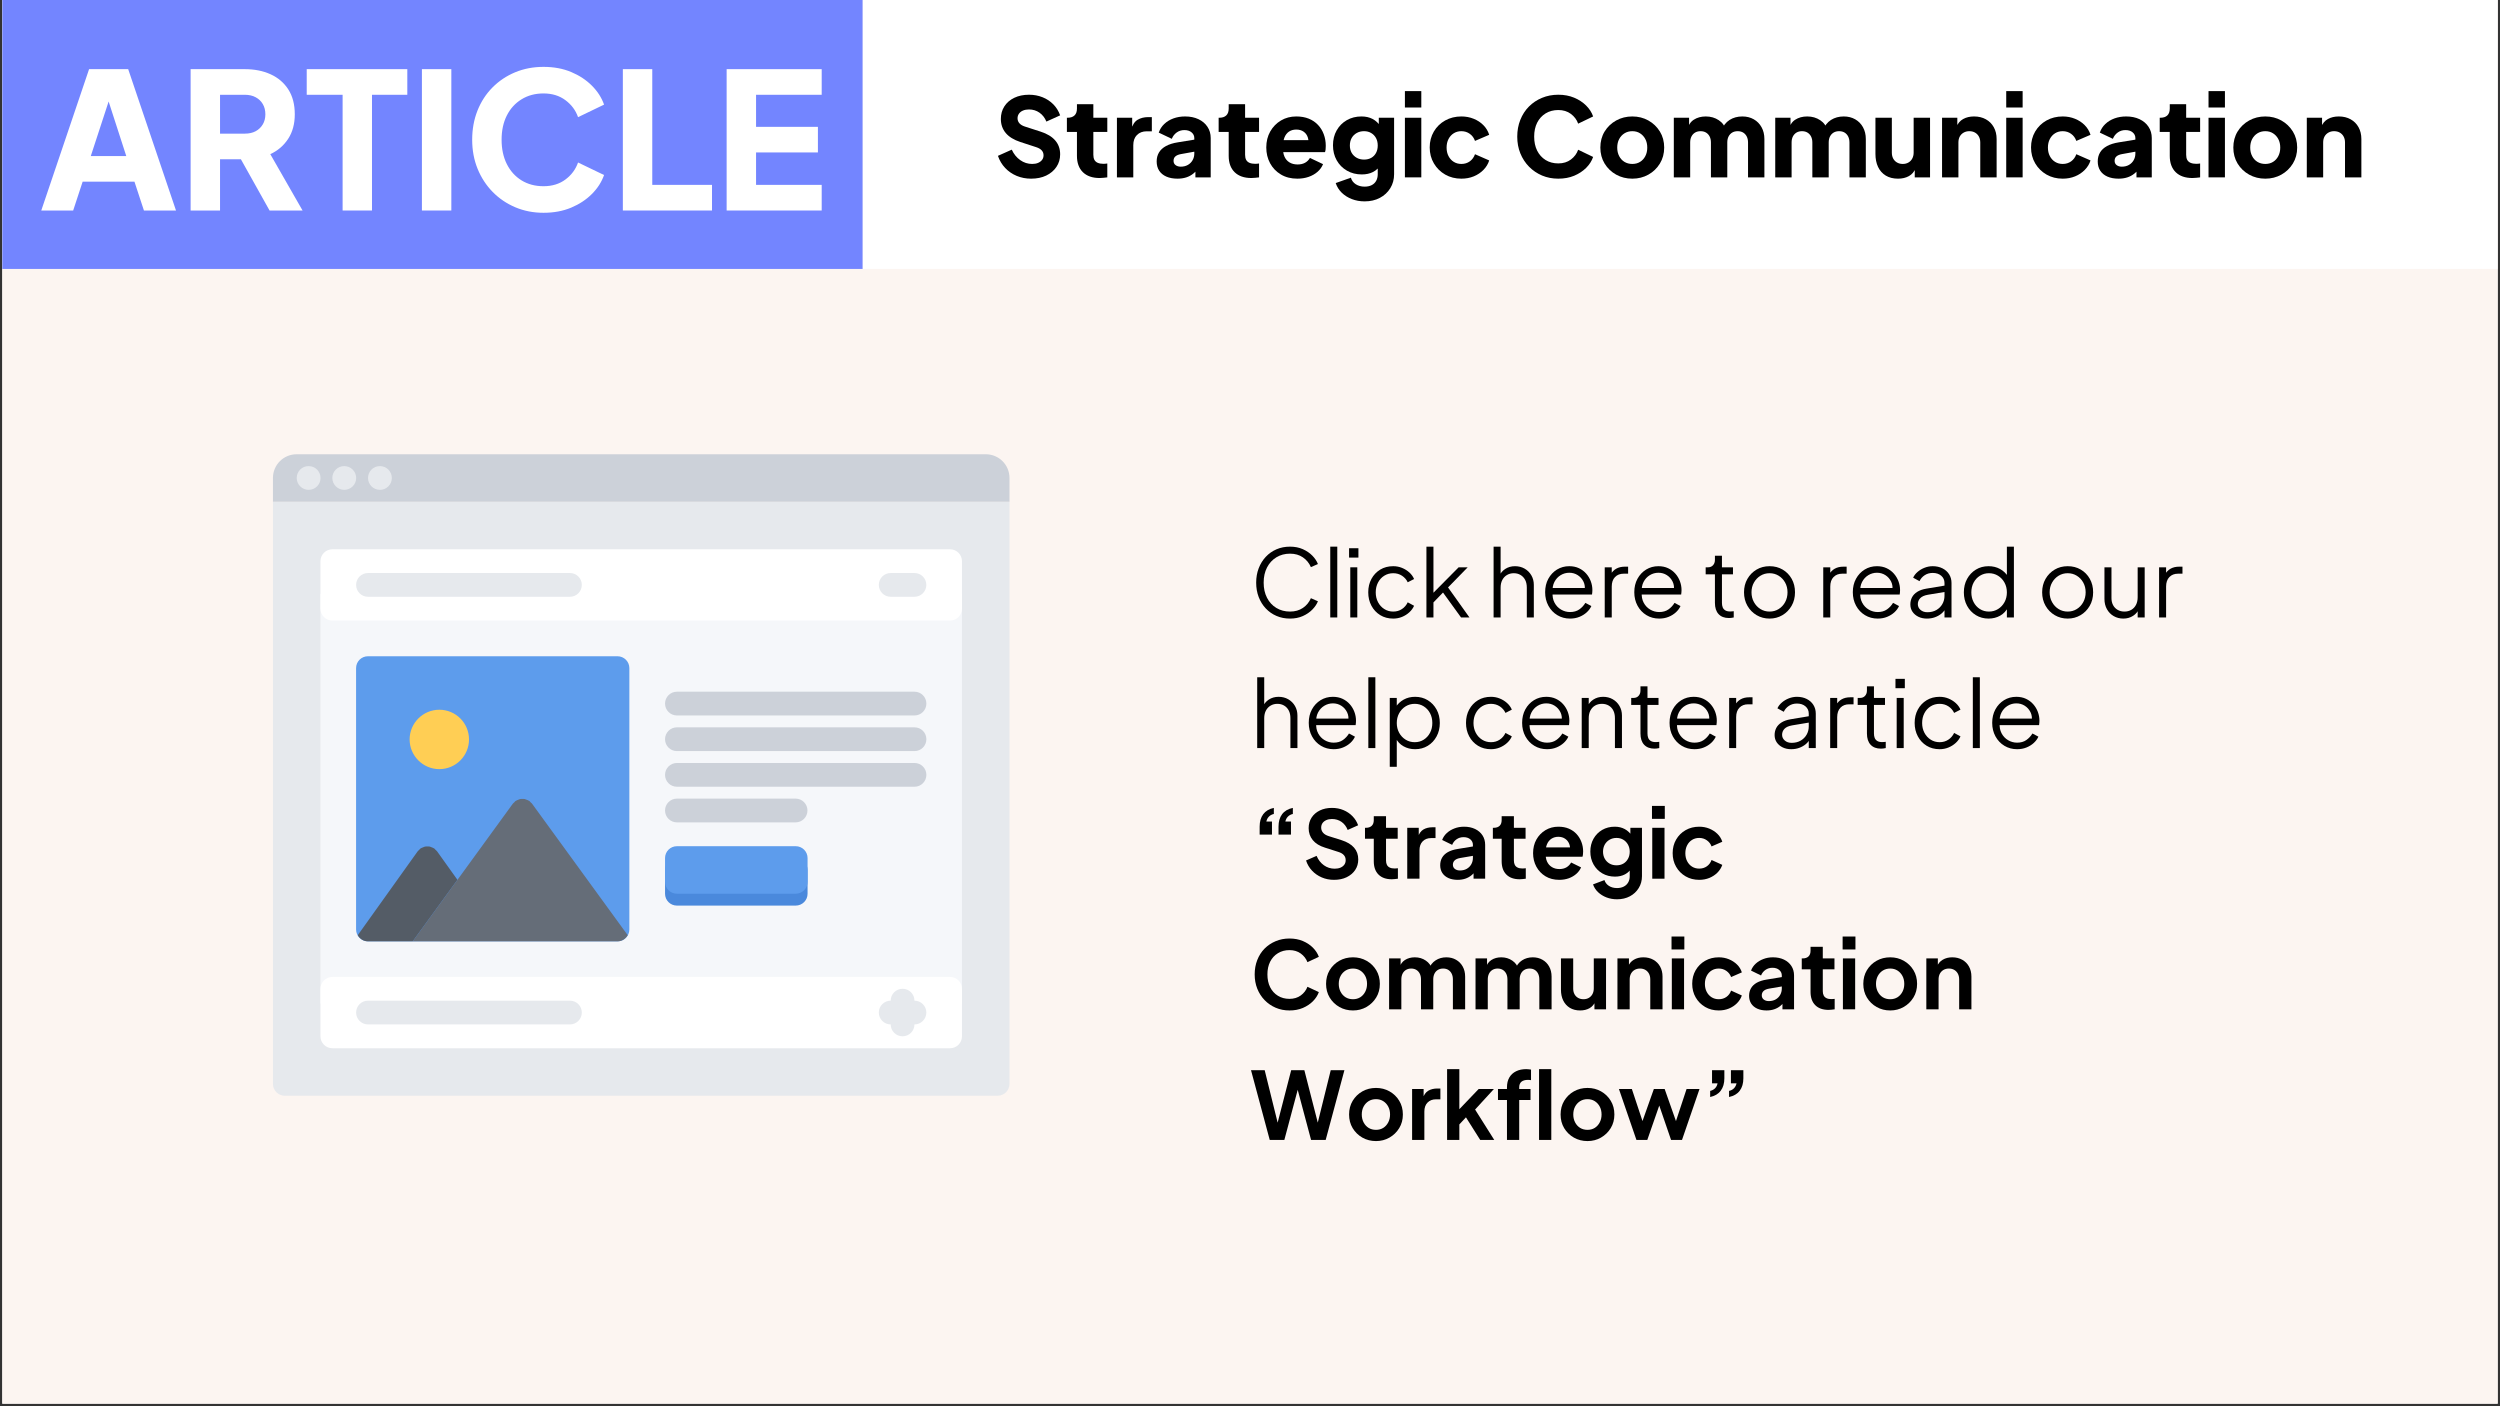 <svg xmlns="http://www.w3.org/2000/svg" xmlns:xlink="http://www.w3.org/1999/xlink" width="1280" zoomAndPan="magnify" viewBox="0 0 960 540" height="720" preserveAspectRatio="xMidYMid meet" version="1.0"><rect x="0" y="0" width="960" height="540" fill="#333333" stroke="none"/><defs><g/><clipPath id="42b3bef855"><path d="M 0.887 0 L 959.113 0 L 959.113 539 L 0.887 539 Z M 0.887 0 " clip-rule="nonzero"/></clipPath><clipPath id="86bc78325e"><path d="M 0.887 0 L 331.316 0 L 331.316 103.273 L 0.887 103.273 Z M 0.887 0 " clip-rule="nonzero"/></clipPath><clipPath id="00b369b32b"><path d="M 331.316 0 L 959.113 0 L 959.113 103.273 L 331.316 103.273 Z M 331.316 0 " clip-rule="nonzero"/></clipPath></defs><g clip-path="url(#42b3bef855)"><path fill="#ffffff" d="M 0.887 0 L 959.113 0 L 959.113 539 L 0.887 539 Z M 0.887 0 " fill-opacity="1" fill-rule="nonzero"/><path fill="#fcf5f1" d="M 0.887 0 L 959.113 0 L 959.113 539 L 0.887 539 Z M 0.887 0 " fill-opacity="1" fill-rule="nonzero"/></g><g clip-path="url(#86bc78325e)"><path fill="#7385ff" d="M 0.887 0 L 331.289 0 L 331.289 103.273 L 0.887 103.273 Z M 0.887 0 " fill-opacity="1" fill-rule="nonzero"/></g><g clip-path="url(#00b369b32b)"><path fill="#ffffff" d="M 331.316 0 L 959.039 0 L 959.039 103.273 L 331.316 103.273 Z M 331.316 0 " fill-opacity="1" fill-rule="nonzero"/></g><g fill="#ffffff" fill-opacity="1"><g transform="translate(15.051, 80.834)"><g><path d="M 0.797 0 L 19.156 -54.281 L 34.172 -54.281 L 52.531 0 L 40.219 0 L 36.578 -11.078 L 16.688 -11.078 L 13.047 0 Z M 19.812 -20.906 L 33.438 -20.906 L 25.141 -46.562 L 28.203 -46.562 Z M 19.812 -20.906 "/></g></g></g><g fill="#ffffff" fill-opacity="1"><g transform="translate(68.385, 80.834)"><g><path d="M 4.812 0 L 4.812 -54.281 L 25.578 -54.281 C 29.316 -54.281 32.629 -53.625 35.516 -52.312 C 38.41 -51 40.68 -49.055 42.328 -46.484 C 43.984 -43.91 44.812 -40.727 44.812 -36.938 C 44.812 -33.25 43.957 -30.102 42.25 -27.5 C 40.551 -24.906 38.27 -22.953 35.406 -21.641 L 47.797 0 L 35.125 0 L 21.719 -23.969 L 29 -19.672 L 16.109 -19.672 L 16.109 0 Z M 16.109 -29.516 L 25.641 -29.516 C 27.242 -29.516 28.629 -29.828 29.797 -30.453 C 30.961 -31.086 31.875 -31.961 32.531 -33.078 C 33.188 -34.191 33.516 -35.477 33.516 -36.938 C 33.516 -38.445 33.188 -39.758 32.531 -40.875 C 31.875 -41.988 30.961 -42.859 29.797 -43.484 C 28.629 -44.117 27.242 -44.438 25.641 -44.438 L 16.109 -44.438 Z M 16.109 -29.516 "/></g></g></g><g fill="#ffffff" fill-opacity="1"><g transform="translate(116.984, 80.834)"><g><path d="M 14.578 0 L 14.578 -44.438 L 0.797 -44.438 L 0.797 -54.281 L 39.422 -54.281 L 39.422 -44.438 L 25.859 -44.438 L 25.859 0 Z M 14.578 0 "/></g></g></g><g fill="#ffffff" fill-opacity="1"><g transform="translate(157.203, 80.834)"><g><path d="M 4.812 0 L 4.812 -54.281 L 16.109 -54.281 L 16.109 0 Z M 4.812 0 "/></g></g></g><g fill="#ffffff" fill-opacity="1"><g transform="translate(178.114, 80.834)"><g><path d="M 30.594 0.875 C 26.707 0.875 23.102 0.172 19.781 -1.234 C 16.457 -2.641 13.555 -4.602 11.078 -7.125 C 8.598 -9.656 6.664 -12.617 5.281 -16.016 C 3.895 -19.422 3.203 -23.141 3.203 -27.172 C 3.203 -31.203 3.879 -34.93 5.234 -38.359 C 6.598 -41.785 8.52 -44.75 11 -47.25 C 13.477 -49.75 16.379 -51.691 19.703 -53.078 C 23.035 -54.461 26.664 -55.156 30.594 -55.156 C 34.531 -55.156 38.066 -54.5 41.203 -53.188 C 44.336 -51.875 46.992 -50.125 49.172 -47.938 C 51.359 -45.75 52.914 -43.32 53.844 -40.656 L 43.859 -35.844 C 42.941 -38.469 41.328 -40.641 39.016 -42.359 C 36.711 -44.086 33.906 -44.953 30.594 -44.953 C 27.395 -44.953 24.578 -44.195 22.141 -42.688 C 19.711 -41.188 17.832 -39.113 16.5 -36.469 C 15.164 -33.82 14.5 -30.723 14.5 -27.172 C 14.5 -23.629 15.164 -20.52 16.5 -17.844 C 17.832 -15.176 19.711 -13.086 22.141 -11.578 C 24.578 -10.078 27.395 -9.328 30.594 -9.328 C 33.906 -9.328 36.711 -10.188 39.016 -11.906 C 41.328 -13.633 42.941 -15.812 43.859 -18.438 L 53.844 -13.625 C 52.914 -10.957 51.359 -8.531 49.172 -6.344 C 46.992 -4.156 44.336 -2.406 41.203 -1.094 C 38.066 0.219 34.531 0.875 30.594 0.875 Z M 30.594 0.875 "/></g></g></g><g fill="#ffffff" fill-opacity="1"><g transform="translate(234.363, 80.834)"><g><path d="M 4.812 0 L 4.812 -54.281 L 16.109 -54.281 L 16.109 -9.844 L 39.047 -9.844 L 39.047 0 Z M 4.812 0 "/></g></g></g><g fill="#ffffff" fill-opacity="1"><g transform="translate(274.218, 80.834)"><g><path d="M 4.812 0 L 4.812 -54.281 L 41.312 -54.281 L 41.312 -44.438 L 16.109 -44.438 L 16.109 -32.125 L 39.859 -32.125 L 39.859 -22.297 L 16.109 -22.297 L 16.109 -9.844 L 41.312 -9.844 L 41.312 0 Z M 4.812 0 "/></g></g></g><g fill="#000000" fill-opacity="1"><g transform="translate(381.814, 68.109)"><g><path d="M 14.125 0.5 C 12.164 0.5 10.328 0.145 8.609 -0.562 C 6.891 -1.281 5.41 -2.297 4.172 -3.609 C 2.93 -4.922 2.004 -6.473 1.391 -8.266 L 6.703 -10.641 C 7.484 -8.941 8.566 -7.602 9.953 -6.625 C 11.336 -5.645 12.867 -5.156 14.547 -5.156 C 15.441 -5.156 16.207 -5.297 16.844 -5.578 C 17.488 -5.859 17.992 -6.242 18.359 -6.734 C 18.723 -7.223 18.906 -7.801 18.906 -8.469 C 18.906 -9.195 18.68 -9.816 18.234 -10.328 C 17.785 -10.848 17.086 -11.266 16.141 -11.578 L 10.016 -13.578 C 7.523 -14.391 5.648 -15.539 4.391 -17.031 C 3.141 -18.531 2.516 -20.328 2.516 -22.422 C 2.516 -24.266 2.969 -25.883 3.875 -27.281 C 4.781 -28.688 6.051 -29.781 7.688 -30.562 C 9.32 -31.344 11.203 -31.734 13.328 -31.734 C 15.203 -31.734 16.938 -31.41 18.531 -30.766 C 20.125 -30.129 21.5 -29.223 22.656 -28.047 C 23.82 -26.867 24.695 -25.457 25.281 -23.812 L 20 -21.422 C 19.406 -22.879 18.52 -24.02 17.344 -24.844 C 16.176 -25.664 14.836 -26.078 13.328 -26.078 C 12.461 -26.078 11.691 -25.938 11.016 -25.656 C 10.348 -25.375 9.832 -24.973 9.469 -24.453 C 9.102 -23.941 8.922 -23.352 8.922 -22.688 C 8.922 -21.957 9.16 -21.316 9.641 -20.766 C 10.117 -20.223 10.832 -19.801 11.781 -19.5 L 17.781 -17.562 C 20.289 -16.75 22.164 -15.613 23.406 -14.156 C 24.656 -12.707 25.281 -10.938 25.281 -8.844 C 25.281 -7.031 24.801 -5.414 23.844 -4 C 22.895 -2.594 21.586 -1.488 19.922 -0.688 C 18.266 0.102 16.332 0.5 14.125 0.5 Z M 14.125 0.5 "/></g></g></g><g fill="#000000" fill-opacity="1"><g transform="translate(408.938, 68.109)"><g><path d="M 13.328 0.25 C 10.566 0.25 8.422 -0.492 6.891 -1.984 C 5.367 -3.484 4.609 -5.578 4.609 -8.266 L 4.609 -17.438 L 0.75 -17.438 L 0.75 -22.891 L 0.969 -22.891 C 2.133 -22.891 3.031 -23.18 3.656 -23.766 C 4.289 -24.359 4.609 -25.238 4.609 -26.406 L 4.609 -28.094 L 10.906 -28.094 L 10.906 -22.891 L 16.266 -22.891 L 16.266 -17.438 L 10.906 -17.438 L 10.906 -8.672 C 10.906 -7.891 11.039 -7.238 11.312 -6.719 C 11.594 -6.207 12.023 -5.828 12.609 -5.578 C 13.203 -5.328 13.93 -5.203 14.797 -5.203 C 14.992 -5.203 15.219 -5.211 15.469 -5.234 C 15.719 -5.266 15.984 -5.297 16.266 -5.328 L 16.266 0 C 15.848 0.051 15.375 0.102 14.844 0.156 C 14.312 0.219 13.805 0.25 13.328 0.25 Z M 13.328 0.25 "/></g></g></g><g fill="#000000" fill-opacity="1"><g transform="translate(426.587, 68.109)"><g><path d="M 2.312 0 L 2.312 -22.891 L 8.172 -22.891 L 8.172 -17.391 L 7.75 -18.188 C 8.258 -20.125 9.094 -21.43 10.25 -22.109 C 11.406 -22.797 12.781 -23.141 14.375 -23.141 L 15.719 -23.141 L 15.719 -17.688 L 13.75 -17.688 C 12.207 -17.688 10.961 -17.219 10.016 -16.281 C 9.066 -15.344 8.594 -14.023 8.594 -12.328 L 8.594 0 Z M 2.312 0 "/></g></g></g><g fill="#000000" fill-opacity="1"><g transform="translate(442.769, 68.109)"><g><path d="M 9.391 0.5 C 7.742 0.5 6.316 0.234 5.109 -0.297 C 3.91 -0.828 2.988 -1.586 2.344 -2.578 C 1.707 -3.566 1.391 -4.75 1.391 -6.125 C 1.391 -7.406 1.68 -8.539 2.266 -9.531 C 2.848 -10.531 3.75 -11.363 4.969 -12.031 C 6.188 -12.695 7.703 -13.172 9.516 -13.453 L 16.516 -14.594 L 16.516 -9.984 L 10.641 -8.922 C 9.754 -8.754 9.07 -8.469 8.594 -8.062 C 8.113 -7.664 7.875 -7.086 7.875 -6.328 C 7.875 -5.629 8.141 -5.082 8.672 -4.688 C 9.203 -4.301 9.859 -4.109 10.641 -4.109 C 11.68 -4.109 12.594 -4.332 13.375 -4.781 C 14.156 -5.227 14.758 -5.832 15.188 -6.594 C 15.625 -7.363 15.844 -8.211 15.844 -9.141 L 15.844 -15.094 C 15.844 -15.957 15.5 -16.68 14.812 -17.266 C 14.133 -17.859 13.207 -18.156 12.031 -18.156 C 10.914 -18.156 9.93 -17.848 9.078 -17.234 C 8.223 -16.617 7.598 -15.805 7.203 -14.797 L 2.188 -17.188 C 2.625 -18.469 3.332 -19.57 4.312 -20.5 C 5.289 -21.426 6.461 -22.141 7.828 -22.641 C 9.203 -23.141 10.703 -23.391 12.328 -23.391 C 14.254 -23.391 15.957 -23.039 17.438 -22.344 C 18.914 -21.645 20.066 -20.672 20.891 -19.422 C 21.723 -18.18 22.141 -16.738 22.141 -15.094 L 22.141 0 L 16.266 0 L 16.266 -3.688 L 17.688 -3.938 C 17.02 -2.938 16.281 -2.109 15.469 -1.453 C 14.656 -0.797 13.742 -0.305 12.734 0.016 C 11.734 0.336 10.617 0.5 9.391 0.5 Z M 9.391 0.5 "/></g></g></g><g fill="#000000" fill-opacity="1"><g transform="translate(467.21, 68.109)"><g><path d="M 13.328 0.25 C 10.566 0.25 8.422 -0.492 6.891 -1.984 C 5.367 -3.484 4.609 -5.578 4.609 -8.266 L 4.609 -17.438 L 0.75 -17.438 L 0.75 -22.891 L 0.969 -22.891 C 2.133 -22.891 3.031 -23.18 3.656 -23.766 C 4.289 -24.359 4.609 -25.238 4.609 -26.406 L 4.609 -28.094 L 10.906 -28.094 L 10.906 -22.891 L 16.266 -22.891 L 16.266 -17.438 L 10.906 -17.438 L 10.906 -8.672 C 10.906 -7.891 11.039 -7.238 11.312 -6.719 C 11.594 -6.207 12.023 -5.828 12.609 -5.578 C 13.203 -5.328 13.93 -5.203 14.797 -5.203 C 14.992 -5.203 15.219 -5.211 15.469 -5.234 C 15.719 -5.266 15.984 -5.297 16.266 -5.328 L 16.266 0 C 15.848 0.051 15.375 0.102 14.844 0.156 C 14.312 0.219 13.805 0.25 13.328 0.25 Z M 13.328 0.25 "/></g></g></g><g fill="#000000" fill-opacity="1"><g transform="translate(484.86, 68.109)"><g><path d="M 13.328 0.5 C 10.898 0.5 8.789 -0.035 7 -1.109 C 5.207 -2.18 3.82 -3.625 2.844 -5.438 C 1.875 -7.258 1.391 -9.273 1.391 -11.484 C 1.391 -13.773 1.895 -15.816 2.906 -17.609 C 3.926 -19.398 5.301 -20.812 7.031 -21.844 C 8.77 -22.875 10.727 -23.391 12.906 -23.391 C 14.727 -23.391 16.336 -23.102 17.734 -22.531 C 19.129 -21.957 20.305 -21.156 21.266 -20.125 C 22.234 -19.094 22.969 -17.895 23.469 -16.531 C 23.977 -15.176 24.234 -13.703 24.234 -12.109 C 24.234 -11.66 24.211 -11.219 24.172 -10.781 C 24.129 -10.352 24.051 -9.988 23.938 -9.688 L 6.797 -9.688 L 6.797 -14.297 L 20.375 -14.297 L 17.391 -12.109 C 17.672 -13.316 17.656 -14.391 17.344 -15.328 C 17.039 -16.266 16.504 -17.004 15.734 -17.547 C 14.973 -18.086 14.031 -18.359 12.906 -18.359 C 11.82 -18.359 10.883 -18.094 10.094 -17.562 C 9.312 -17.031 8.723 -16.25 8.328 -15.219 C 7.941 -14.188 7.789 -12.926 7.875 -11.438 C 7.77 -10.156 7.926 -9.023 8.344 -8.047 C 8.758 -7.066 9.398 -6.305 10.266 -5.766 C 11.141 -5.223 12.191 -4.953 13.422 -4.953 C 14.535 -4.953 15.488 -5.172 16.281 -5.609 C 17.082 -6.055 17.707 -6.676 18.156 -7.469 L 23.188 -5.078 C 22.738 -3.953 22.031 -2.969 21.062 -2.125 C 20.102 -1.289 18.961 -0.645 17.641 -0.188 C 16.328 0.27 14.891 0.5 13.328 0.5 Z M 13.328 0.5 "/></g></g></g><g fill="#000000" fill-opacity="1"><g transform="translate(510.474, 68.109)"><g><path d="M 13.547 9.219 C 11.785 9.219 10.148 8.926 8.641 8.344 C 7.129 7.758 5.832 6.941 4.75 5.891 C 3.676 4.836 2.906 3.602 2.438 2.188 L 8.266 0.125 C 8.566 1.188 9.191 2.023 10.141 2.641 C 11.098 3.254 12.234 3.562 13.547 3.562 C 14.578 3.562 15.469 3.375 16.219 3 C 16.977 2.625 17.562 2.07 17.969 1.344 C 18.375 0.613 18.578 -0.238 18.578 -1.219 L 18.578 -6.453 L 19.781 -4.953 C 19 -3.66 17.992 -2.695 16.766 -2.062 C 15.535 -1.438 14.098 -1.125 12.453 -1.125 C 10.328 -1.125 8.426 -1.609 6.75 -2.578 C 5.07 -3.547 3.758 -4.875 2.812 -6.562 C 1.863 -8.25 1.391 -10.172 1.391 -12.328 C 1.391 -14.473 1.863 -16.379 2.812 -18.047 C 3.758 -19.711 5.055 -21.02 6.703 -21.969 C 8.359 -22.914 10.234 -23.391 12.328 -23.391 C 13.973 -23.391 15.41 -23.062 16.641 -22.406 C 17.867 -21.75 18.914 -20.75 19.781 -19.406 L 18.984 -17.906 L 18.984 -22.891 L 24.859 -22.891 L 24.859 -1.219 C 24.859 0.789 24.367 2.586 23.391 4.172 C 22.41 5.754 21.078 6.988 19.391 7.875 C 17.703 8.77 15.754 9.219 13.547 9.219 Z M 13.328 -6.828 C 14.391 -6.828 15.312 -7.051 16.094 -7.5 C 16.875 -7.945 17.484 -8.578 17.922 -9.391 C 18.359 -10.203 18.578 -11.148 18.578 -12.234 C 18.578 -13.328 18.352 -14.285 17.906 -15.109 C 17.457 -15.93 16.836 -16.57 16.047 -17.031 C 15.266 -17.5 14.359 -17.734 13.328 -17.734 C 12.266 -17.734 11.32 -17.5 10.5 -17.031 C 9.676 -16.57 9.031 -15.93 8.562 -15.109 C 8.102 -14.285 7.875 -13.328 7.875 -12.234 C 7.875 -11.172 8.102 -10.234 8.562 -9.422 C 9.031 -8.617 9.676 -7.984 10.5 -7.516 C 11.32 -7.055 12.266 -6.828 13.328 -6.828 Z M 13.328 -6.828 "/></g></g></g><g fill="#000000" fill-opacity="1"><g transform="translate(537.64, 68.109)"><g><path d="M 1.844 0 L 1.844 -22.891 L 8.141 -22.891 L 8.141 0 Z M 1.844 -26.828 L 1.844 -33.125 L 8.141 -33.125 L 8.141 -26.828 Z M 1.844 -26.828 "/></g></g></g><g fill="#000000" fill-opacity="1"><g transform="translate(547.617, 68.109)"><g><path d="M 13.547 0.5 C 11.254 0.5 9.191 -0.02 7.359 -1.062 C 5.523 -2.113 4.07 -3.547 3 -5.359 C 1.926 -7.18 1.391 -9.223 1.391 -11.484 C 1.391 -13.742 1.914 -15.773 2.969 -17.578 C 4.031 -19.391 5.484 -20.812 7.328 -21.844 C 9.18 -22.875 11.254 -23.391 13.547 -23.391 C 15.242 -23.391 16.816 -23.094 18.266 -22.5 C 19.723 -21.914 20.969 -21.098 22 -20.047 C 23.039 -19.004 23.785 -17.77 24.234 -16.344 L 18.781 -14 C 18.383 -15.145 17.719 -16.051 16.781 -16.719 C 15.852 -17.395 14.773 -17.734 13.547 -17.734 C 12.453 -17.734 11.477 -17.469 10.625 -16.938 C 9.77 -16.406 9.098 -15.664 8.609 -14.719 C 8.117 -13.77 7.875 -12.676 7.875 -11.438 C 7.875 -10.207 8.117 -9.117 8.609 -8.172 C 9.098 -7.223 9.77 -6.484 10.625 -5.953 C 11.477 -5.422 12.453 -5.156 13.547 -5.156 C 14.797 -5.156 15.879 -5.488 16.797 -6.156 C 17.723 -6.832 18.383 -7.742 18.781 -8.891 L 24.234 -6.5 C 23.816 -5.156 23.086 -3.953 22.047 -2.891 C 21.016 -1.828 19.77 -0.992 18.312 -0.391 C 16.863 0.203 15.273 0.5 13.547 0.5 Z M 13.547 0.5 "/></g></g></g><g fill="#000000" fill-opacity="1"><g transform="translate(573.232, 68.109)"><g/></g></g><g fill="#000000" fill-opacity="1"><g transform="translate(580.778, 68.109)"><g><path d="M 17.609 0.5 C 15.367 0.5 13.289 0.098 11.375 -0.703 C 9.469 -1.516 7.801 -2.645 6.375 -4.094 C 4.945 -5.551 3.832 -7.258 3.031 -9.219 C 2.238 -11.176 1.844 -13.316 1.844 -15.641 C 1.844 -17.953 2.234 -20.094 3.016 -22.062 C 3.797 -24.039 4.898 -25.75 6.328 -27.188 C 7.754 -28.625 9.426 -29.738 11.344 -30.531 C 13.258 -31.332 15.348 -31.734 17.609 -31.734 C 19.867 -31.734 21.898 -31.352 23.703 -30.594 C 25.504 -29.844 27.035 -28.836 28.297 -27.578 C 29.555 -26.328 30.453 -24.93 30.984 -23.391 L 25.234 -20.625 C 24.703 -22.133 23.77 -23.383 22.438 -24.375 C 21.113 -25.363 19.504 -25.859 17.609 -25.859 C 15.766 -25.859 14.141 -25.426 12.734 -24.562 C 11.336 -23.695 10.254 -22.504 9.484 -20.984 C 8.723 -19.461 8.344 -17.68 8.344 -15.641 C 8.344 -13.598 8.723 -11.805 9.484 -10.266 C 10.254 -8.734 11.336 -7.531 12.734 -6.656 C 14.141 -5.789 15.766 -5.359 17.609 -5.359 C 19.504 -5.359 21.113 -5.852 22.438 -6.844 C 23.77 -7.844 24.703 -9.098 25.234 -10.609 L 30.984 -7.844 C 30.453 -6.301 29.555 -4.898 28.297 -3.641 C 27.035 -2.391 25.504 -1.383 23.703 -0.625 C 21.898 0.125 19.867 0.5 17.609 0.5 Z M 17.609 0.5 "/></g></g></g><g fill="#000000" fill-opacity="1"><g transform="translate(613.142, 68.109)"><g><path d="M 13.672 0.5 C 11.398 0.5 9.332 -0.016 7.469 -1.047 C 5.613 -2.078 4.133 -3.492 3.031 -5.297 C 1.938 -7.098 1.391 -9.145 1.391 -11.438 C 1.391 -13.758 1.938 -15.816 3.031 -17.609 C 4.133 -19.398 5.613 -20.812 7.469 -21.844 C 9.332 -22.875 11.398 -23.391 13.672 -23.391 C 15.93 -23.391 17.984 -22.875 19.828 -21.844 C 21.672 -20.812 23.145 -19.398 24.25 -17.609 C 25.352 -15.816 25.906 -13.758 25.906 -11.438 C 25.906 -9.145 25.352 -7.098 24.25 -5.297 C 23.145 -3.492 21.672 -2.078 19.828 -1.047 C 17.984 -0.016 15.93 0.5 13.672 0.5 Z M 13.672 -5.156 C 14.816 -5.156 15.812 -5.422 16.656 -5.953 C 17.508 -6.484 18.18 -7.223 18.672 -8.172 C 19.16 -9.117 19.406 -10.207 19.406 -11.438 C 19.406 -12.676 19.16 -13.758 18.672 -14.688 C 18.18 -15.625 17.508 -16.363 16.656 -16.906 C 15.812 -17.457 14.816 -17.734 13.672 -17.734 C 12.523 -17.734 11.516 -17.457 10.641 -16.906 C 9.773 -16.363 9.098 -15.625 8.609 -14.688 C 8.117 -13.758 7.875 -12.676 7.875 -11.438 C 7.875 -10.207 8.117 -9.117 8.609 -8.172 C 9.098 -7.223 9.773 -6.484 10.641 -5.953 C 11.516 -5.422 12.523 -5.156 13.672 -5.156 Z M 13.672 -5.156 "/></g></g></g><g fill="#000000" fill-opacity="1"><g transform="translate(640.433, 68.109)"><g><path d="M 2.312 0 L 2.312 -22.891 L 8.172 -22.891 L 8.172 -17.312 L 7.547 -18.234 C 7.879 -19.992 8.688 -21.289 9.969 -22.125 C 11.258 -22.969 12.801 -23.391 14.594 -23.391 C 16.488 -23.391 18.156 -22.906 19.594 -21.938 C 21.031 -20.977 21.93 -19.688 22.297 -18.062 L 20.5 -17.906 C 21.25 -19.77 22.32 -21.148 23.719 -22.047 C 25.125 -22.941 26.758 -23.391 28.625 -23.391 C 30.281 -23.391 31.742 -23.023 33.016 -22.297 C 34.285 -21.578 35.281 -20.566 36 -19.266 C 36.727 -17.961 37.094 -16.445 37.094 -14.719 L 37.094 0 L 30.812 0 L 30.812 -13.375 C 30.812 -14.27 30.648 -15.035 30.328 -15.672 C 30.004 -16.316 29.551 -16.82 28.969 -17.188 C 28.383 -17.551 27.672 -17.734 26.828 -17.734 C 26.016 -17.734 25.305 -17.551 24.703 -17.188 C 24.109 -16.82 23.648 -16.316 23.328 -15.672 C 23.004 -15.035 22.844 -14.27 22.844 -13.375 L 22.844 0 L 16.562 0 L 16.562 -13.375 C 16.562 -14.27 16.398 -15.035 16.078 -15.672 C 15.754 -16.316 15.297 -16.82 14.703 -17.188 C 14.117 -17.551 13.41 -17.734 12.578 -17.734 C 11.766 -17.734 11.055 -17.551 10.453 -17.188 C 9.859 -16.82 9.398 -16.316 9.078 -15.672 C 8.754 -15.035 8.594 -14.27 8.594 -13.375 L 8.594 0 Z M 2.312 0 "/></g></g></g><g fill="#000000" fill-opacity="1"><g transform="translate(679.379, 68.109)"><g><path d="M 2.312 0 L 2.312 -22.891 L 8.172 -22.891 L 8.172 -17.312 L 7.547 -18.234 C 7.879 -19.992 8.688 -21.289 9.969 -22.125 C 11.258 -22.969 12.801 -23.391 14.594 -23.391 C 16.488 -23.391 18.156 -22.906 19.594 -21.938 C 21.031 -20.977 21.93 -19.688 22.297 -18.062 L 20.5 -17.906 C 21.25 -19.77 22.32 -21.148 23.719 -22.047 C 25.125 -22.941 26.758 -23.391 28.625 -23.391 C 30.281 -23.391 31.742 -23.023 33.016 -22.297 C 34.285 -21.578 35.281 -20.566 36 -19.266 C 36.727 -17.961 37.094 -16.445 37.094 -14.719 L 37.094 0 L 30.812 0 L 30.812 -13.375 C 30.812 -14.27 30.648 -15.035 30.328 -15.672 C 30.004 -16.316 29.551 -16.82 28.969 -17.188 C 28.383 -17.551 27.672 -17.734 26.828 -17.734 C 26.016 -17.734 25.305 -17.551 24.703 -17.188 C 24.109 -16.82 23.648 -16.316 23.328 -15.672 C 23.004 -15.035 22.844 -14.27 22.844 -13.375 L 22.844 0 L 16.562 0 L 16.562 -13.375 C 16.562 -14.27 16.398 -15.035 16.078 -15.672 C 15.754 -16.316 15.297 -16.82 14.703 -17.188 C 14.117 -17.551 13.41 -17.734 12.578 -17.734 C 11.766 -17.734 11.055 -17.551 10.453 -17.188 C 9.859 -16.82 9.398 -16.316 9.078 -15.672 C 8.754 -15.035 8.594 -14.27 8.594 -13.375 L 8.594 0 Z M 2.312 0 "/></g></g></g><g fill="#000000" fill-opacity="1"><g transform="translate(718.325, 68.109)"><g><path d="M 10.516 0.5 C 8.672 0.5 7.098 0.102 5.797 -0.688 C 4.504 -1.488 3.52 -2.598 2.844 -4.016 C 2.176 -5.441 1.844 -7.109 1.844 -9.016 L 1.844 -22.891 L 8.141 -22.891 L 8.141 -9.516 C 8.141 -8.648 8.312 -7.891 8.656 -7.234 C 9.008 -6.578 9.504 -6.066 10.141 -5.703 C 10.785 -5.336 11.516 -5.156 12.328 -5.156 C 13.16 -5.156 13.891 -5.336 14.516 -5.703 C 15.148 -6.066 15.641 -6.578 15.984 -7.234 C 16.336 -7.891 16.516 -8.648 16.516 -9.516 L 16.516 -22.891 L 22.812 -22.891 L 22.812 0 L 16.938 0 L 16.938 -4.531 L 17.266 -3.516 C 16.734 -2.148 15.875 -1.141 14.688 -0.484 C 13.5 0.172 12.109 0.5 10.516 0.5 Z M 10.516 0.5 "/></g></g></g><g fill="#000000" fill-opacity="1"><g transform="translate(743.437, 68.109)"><g><path d="M 2.312 0 L 2.312 -22.891 L 8.172 -22.891 L 8.172 -18.359 L 7.844 -19.375 C 8.375 -20.738 9.234 -21.75 10.422 -22.406 C 11.609 -23.062 13 -23.391 14.594 -23.391 C 16.32 -23.391 17.836 -23.023 19.141 -22.297 C 20.441 -21.578 21.453 -20.566 22.172 -19.266 C 22.898 -17.961 23.266 -16.445 23.266 -14.719 L 23.266 0 L 16.984 0 L 16.984 -13.375 C 16.984 -14.27 16.805 -15.035 16.453 -15.672 C 16.109 -16.316 15.617 -16.82 14.984 -17.188 C 14.359 -17.551 13.625 -17.734 12.781 -17.734 C 11.977 -17.734 11.254 -17.551 10.609 -17.188 C 9.961 -16.82 9.461 -16.316 9.109 -15.672 C 8.766 -15.035 8.594 -14.27 8.594 -13.375 L 8.594 0 Z M 2.312 0 "/></g></g></g><g fill="#000000" fill-opacity="1"><g transform="translate(768.548, 68.109)"><g><path d="M 1.844 0 L 1.844 -22.891 L 8.141 -22.891 L 8.141 0 Z M 1.844 -26.828 L 1.844 -33.125 L 8.141 -33.125 L 8.141 -26.828 Z M 1.844 -26.828 "/></g></g></g><g fill="#000000" fill-opacity="1"><g transform="translate(778.526, 68.109)"><g><path d="M 13.547 0.5 C 11.254 0.5 9.191 -0.02 7.359 -1.062 C 5.523 -2.113 4.07 -3.547 3 -5.359 C 1.926 -7.18 1.391 -9.223 1.391 -11.484 C 1.391 -13.742 1.914 -15.773 2.969 -17.578 C 4.031 -19.391 5.484 -20.812 7.328 -21.844 C 9.18 -22.875 11.254 -23.391 13.547 -23.391 C 15.242 -23.391 16.816 -23.094 18.266 -22.5 C 19.723 -21.914 20.969 -21.098 22 -20.047 C 23.039 -19.004 23.785 -17.77 24.234 -16.344 L 18.781 -14 C 18.383 -15.145 17.719 -16.051 16.781 -16.719 C 15.852 -17.395 14.773 -17.734 13.547 -17.734 C 12.453 -17.734 11.477 -17.469 10.625 -16.938 C 9.77 -16.406 9.098 -15.664 8.609 -14.719 C 8.117 -13.77 7.875 -12.676 7.875 -11.438 C 7.875 -10.207 8.117 -9.117 8.609 -8.172 C 9.098 -7.223 9.77 -6.484 10.625 -5.953 C 11.477 -5.422 12.453 -5.156 13.547 -5.156 C 14.797 -5.156 15.879 -5.488 16.797 -6.156 C 17.723 -6.832 18.383 -7.742 18.781 -8.891 L 24.234 -6.5 C 23.816 -5.156 23.086 -3.953 22.047 -2.891 C 21.016 -1.828 19.77 -0.992 18.312 -0.391 C 16.863 0.203 15.273 0.5 13.547 0.5 Z M 13.547 0.5 "/></g></g></g><g fill="#000000" fill-opacity="1"><g transform="translate(804.14, 68.109)"><g><path d="M 9.391 0.5 C 7.742 0.5 6.316 0.234 5.109 -0.297 C 3.91 -0.828 2.988 -1.586 2.344 -2.578 C 1.707 -3.566 1.391 -4.75 1.391 -6.125 C 1.391 -7.406 1.68 -8.539 2.266 -9.531 C 2.848 -10.531 3.75 -11.363 4.969 -12.031 C 6.188 -12.695 7.703 -13.172 9.516 -13.453 L 16.516 -14.594 L 16.516 -9.984 L 10.641 -8.922 C 9.754 -8.754 9.07 -8.469 8.594 -8.062 C 8.113 -7.664 7.875 -7.086 7.875 -6.328 C 7.875 -5.629 8.141 -5.082 8.672 -4.688 C 9.203 -4.301 9.859 -4.109 10.641 -4.109 C 11.68 -4.109 12.594 -4.332 13.375 -4.781 C 14.156 -5.227 14.758 -5.832 15.188 -6.594 C 15.625 -7.363 15.844 -8.211 15.844 -9.141 L 15.844 -15.094 C 15.844 -15.957 15.5 -16.68 14.812 -17.266 C 14.133 -17.859 13.207 -18.156 12.031 -18.156 C 10.914 -18.156 9.93 -17.848 9.078 -17.234 C 8.223 -16.617 7.598 -15.805 7.203 -14.797 L 2.188 -17.188 C 2.625 -18.469 3.332 -19.57 4.312 -20.5 C 5.289 -21.426 6.461 -22.141 7.828 -22.641 C 9.203 -23.141 10.703 -23.391 12.328 -23.391 C 14.254 -23.391 15.957 -23.039 17.438 -22.344 C 18.914 -21.645 20.066 -20.672 20.891 -19.422 C 21.723 -18.18 22.141 -16.738 22.141 -15.094 L 22.141 0 L 16.266 0 L 16.266 -3.688 L 17.688 -3.938 C 17.02 -2.938 16.281 -2.109 15.469 -1.453 C 14.656 -0.797 13.742 -0.305 12.734 0.016 C 11.734 0.336 10.617 0.5 9.391 0.5 Z M 9.391 0.5 "/></g></g></g><g fill="#000000" fill-opacity="1"><g transform="translate(828.581, 68.109)"><g><path d="M 13.328 0.25 C 10.566 0.25 8.422 -0.492 6.891 -1.984 C 5.367 -3.484 4.609 -5.578 4.609 -8.266 L 4.609 -17.438 L 0.75 -17.438 L 0.75 -22.891 L 0.969 -22.891 C 2.133 -22.891 3.031 -23.18 3.656 -23.766 C 4.289 -24.359 4.609 -25.238 4.609 -26.406 L 4.609 -28.094 L 10.906 -28.094 L 10.906 -22.891 L 16.266 -22.891 L 16.266 -17.438 L 10.906 -17.438 L 10.906 -8.672 C 10.906 -7.891 11.039 -7.238 11.312 -6.719 C 11.594 -6.207 12.023 -5.828 12.609 -5.578 C 13.203 -5.328 13.93 -5.203 14.797 -5.203 C 14.992 -5.203 15.219 -5.211 15.469 -5.234 C 15.719 -5.266 15.984 -5.297 16.266 -5.328 L 16.266 0 C 15.848 0.051 15.375 0.102 14.844 0.156 C 14.312 0.219 13.805 0.25 13.328 0.25 Z M 13.328 0.25 "/></g></g></g><g fill="#000000" fill-opacity="1"><g transform="translate(846.23, 68.109)"><g><path d="M 1.844 0 L 1.844 -22.891 L 8.141 -22.891 L 8.141 0 Z M 1.844 -26.828 L 1.844 -33.125 L 8.141 -33.125 L 8.141 -26.828 Z M 1.844 -26.828 "/></g></g></g><g fill="#000000" fill-opacity="1"><g transform="translate(856.208, 68.109)"><g><path d="M 13.672 0.5 C 11.398 0.5 9.332 -0.016 7.469 -1.047 C 5.613 -2.078 4.133 -3.492 3.031 -5.297 C 1.938 -7.098 1.391 -9.145 1.391 -11.438 C 1.391 -13.758 1.938 -15.816 3.031 -17.609 C 4.133 -19.398 5.613 -20.812 7.469 -21.844 C 9.332 -22.875 11.398 -23.391 13.672 -23.391 C 15.93 -23.391 17.984 -22.875 19.828 -21.844 C 21.672 -20.812 23.145 -19.398 24.25 -17.609 C 25.352 -15.816 25.906 -13.758 25.906 -11.438 C 25.906 -9.145 25.352 -7.098 24.25 -5.297 C 23.145 -3.492 21.672 -2.078 19.828 -1.047 C 17.984 -0.016 15.93 0.5 13.672 0.5 Z M 13.672 -5.156 C 14.816 -5.156 15.812 -5.422 16.656 -5.953 C 17.508 -6.484 18.18 -7.223 18.672 -8.172 C 19.16 -9.117 19.406 -10.207 19.406 -11.438 C 19.406 -12.676 19.16 -13.758 18.672 -14.688 C 18.18 -15.625 17.508 -16.363 16.656 -16.906 C 15.812 -17.457 14.816 -17.734 13.672 -17.734 C 12.523 -17.734 11.516 -17.457 10.641 -16.906 C 9.773 -16.363 9.098 -15.625 8.609 -14.688 C 8.117 -13.758 7.875 -12.676 7.875 -11.438 C 7.875 -10.207 8.117 -9.117 8.609 -8.172 C 9.098 -7.223 9.773 -6.484 10.641 -5.953 C 11.516 -5.422 12.523 -5.156 13.672 -5.156 Z M 13.672 -5.156 "/></g></g></g><g fill="#000000" fill-opacity="1"><g transform="translate(883.499, 68.109)"><g><path d="M 2.312 0 L 2.312 -22.891 L 8.172 -22.891 L 8.172 -18.359 L 7.844 -19.375 C 8.375 -20.738 9.234 -21.75 10.422 -22.406 C 11.609 -23.062 13 -23.391 14.594 -23.391 C 16.32 -23.391 17.836 -23.023 19.141 -22.297 C 20.441 -21.578 21.453 -20.566 22.172 -19.266 C 22.898 -17.961 23.266 -16.445 23.266 -14.719 L 23.266 0 L 16.984 0 L 16.984 -13.375 C 16.984 -14.27 16.805 -15.035 16.453 -15.672 C 16.109 -16.316 15.617 -16.82 14.984 -17.188 C 14.359 -17.551 13.625 -17.734 12.781 -17.734 C 11.977 -17.734 11.254 -17.551 10.609 -17.188 C 9.961 -16.82 9.461 -16.316 9.109 -15.672 C 8.766 -15.035 8.594 -14.27 8.594 -13.375 L 8.594 0 Z M 2.312 0 "/></g></g></g><g fill="#000000" fill-opacity="1"><g transform="translate(480, 237.107)"><g><path d="M 15.375 0.43 C 13.484 0.43 11.746 0.09 10.168 -0.594 C 8.586 -1.273 7.215 -2.234 6.055 -3.469 C 4.891 -4.699 3.988 -6.156 3.34 -7.832 C 2.695 -9.508 2.371 -11.352 2.371 -13.363 C 2.371 -15.375 2.695 -17.219 3.34 -18.898 C 3.988 -20.574 4.891 -22.035 6.055 -23.281 C 7.215 -24.527 8.586 -25.488 10.168 -26.172 C 11.746 -26.855 13.484 -27.195 15.375 -27.195 C 17.195 -27.195 18.832 -26.871 20.281 -26.227 C 21.73 -25.578 22.949 -24.746 23.945 -23.73 C 24.938 -22.711 25.652 -21.641 26.082 -20.516 L 23.387 -19.328 C 22.719 -20.887 21.691 -22.137 20.316 -23.082 C 18.938 -24.027 17.293 -24.5 15.375 -24.5 C 13.414 -24.5 11.664 -24.035 10.133 -23.102 C 8.598 -22.168 7.402 -20.867 6.539 -19.203 C 5.676 -17.539 5.246 -15.594 5.246 -13.363 C 5.246 -11.16 5.676 -9.223 6.539 -7.543 C 7.402 -5.867 8.598 -4.57 10.133 -3.648 C 11.664 -2.723 13.414 -2.262 15.375 -2.262 C 17.293 -2.262 18.938 -2.73 20.316 -3.664 C 21.691 -4.598 22.719 -5.844 23.387 -7.402 L 26.082 -6.215 C 25.652 -5.113 24.938 -4.055 23.945 -3.035 C 22.949 -2.02 21.73 -1.188 20.281 -0.539 C 18.832 0.109 17.195 0.43 15.375 0.43 Z M 15.375 0.43 "/></g></g></g><g fill="#000000" fill-opacity="1"><g transform="translate(508.055, 237.107)"><g><path d="M 2.766 -27.195 L 5.461 -27.195 L 5.461 0 L 2.766 0 Z M 2.766 -27.195 "/></g></g></g><g fill="#000000" fill-opacity="1"><g transform="translate(516.281, 237.107)"><g><path d="M 2.227 0 L 2.227 -19.258 L 4.922 -19.258 L 4.922 0 Z M 1.762 -22.992 L 1.762 -26.586 L 5.352 -26.586 L 5.352 -22.992 Z M 1.762 -22.992 "/></g></g></g><g fill="#000000" fill-opacity="1"><g transform="translate(523.429, 237.107)"><g><path d="M 11.566 0.43 C 9.676 0.43 8.012 -0.012 6.574 -0.898 C 5.137 -1.785 4.012 -2.988 3.199 -4.508 C 2.383 -6.031 1.977 -7.746 1.977 -9.664 C 1.977 -11.582 2.383 -13.293 3.199 -14.801 C 4.012 -16.309 5.137 -17.5 6.574 -18.375 C 8.012 -19.25 9.676 -19.688 11.566 -19.688 C 12.766 -19.688 13.891 -19.473 14.945 -19.039 C 16 -18.609 16.934 -18.027 17.746 -17.297 C 18.562 -16.566 19.172 -15.723 19.578 -14.766 L 17.137 -13.508 C 16.656 -14.539 15.926 -15.375 14.945 -16.023 C 13.965 -16.668 12.836 -16.992 11.566 -16.992 C 10.297 -16.992 9.156 -16.676 8.137 -16.039 C 7.121 -15.406 6.316 -14.531 5.73 -13.418 C 5.145 -12.305 4.852 -11.043 4.852 -9.629 C 4.852 -8.238 5.145 -6.988 5.73 -5.875 C 6.316 -4.762 7.121 -3.879 8.137 -3.234 C 9.156 -2.586 10.297 -2.262 11.566 -2.262 C 12.836 -2.262 13.957 -2.586 14.926 -3.234 C 15.898 -3.879 16.633 -4.742 17.137 -5.82 L 19.578 -4.492 C 19.172 -3.559 18.562 -2.719 17.746 -1.977 C 16.934 -1.234 16 -0.648 14.945 -0.215 C 13.891 0.215 12.766 0.43 11.566 0.43 Z M 11.566 0.43 "/></g></g></g><g fill="#000000" fill-opacity="1"><g transform="translate(544.982, 237.107)"><g><path d="M 2.766 0 L 2.766 -27.195 L 5.461 -27.195 L 5.461 -8.156 L 4.312 -8.336 L 15.125 -19.258 L 18.609 -19.258 L 11.066 -11.531 L 19.293 0 L 16.059 0 L 8.336 -10.672 L 10.059 -10.527 L 4.562 -4.852 L 5.461 -7.078 L 5.461 0 Z M 2.766 0 "/></g></g></g><g fill="#000000" fill-opacity="1"><g transform="translate(564.668, 237.107)"><g/></g></g><g fill="#000000" fill-opacity="1"><g transform="translate(570.774, 237.107)"><g><path d="M 2.766 0 L 2.766 -27.195 L 5.461 -27.195 L 5.461 -15.52 L 4.852 -15.664 C 5.328 -16.91 6.113 -17.891 7.203 -18.609 C 8.293 -19.328 9.555 -19.688 10.992 -19.688 C 12.359 -19.688 13.586 -19.375 14.676 -18.754 C 15.766 -18.129 16.629 -17.273 17.262 -16.184 C 17.898 -15.094 18.215 -13.867 18.215 -12.504 L 18.215 0 L 15.52 0 L 15.52 -11.461 C 15.52 -12.633 15.305 -13.629 14.875 -14.441 C 14.441 -15.258 13.848 -15.887 13.094 -16.328 C 12.34 -16.77 11.484 -16.992 10.527 -16.992 C 9.566 -16.992 8.707 -16.77 7.941 -16.328 C 7.172 -15.887 6.57 -15.25 6.125 -14.426 C 5.684 -13.598 5.461 -12.609 5.461 -11.461 L 5.461 0 Z M 2.766 0 "/></g></g></g><g fill="#000000" fill-opacity="1"><g transform="translate(591.357, 237.107)"><g><path d="M 11.531 0.43 C 9.734 0.43 8.113 -0.008 6.664 -0.879 C 5.215 -1.754 4.07 -2.957 3.234 -4.492 C 2.395 -6.023 1.977 -7.762 1.977 -9.699 C 1.977 -11.641 2.383 -13.359 3.199 -14.855 C 4.012 -16.352 5.121 -17.531 6.52 -18.395 C 7.922 -19.258 9.496 -19.688 11.246 -19.688 C 12.633 -19.688 13.875 -19.43 14.965 -18.914 C 16.055 -18.398 16.98 -17.707 17.746 -16.832 C 18.516 -15.957 19.102 -14.977 19.508 -13.887 C 19.914 -12.797 20.117 -11.676 20.117 -10.527 C 20.117 -10.285 20.105 -10.016 20.082 -9.719 C 20.059 -9.418 20.023 -9.113 19.977 -8.801 L 3.699 -8.801 L 3.699 -11.316 L 18.43 -11.316 L 17.137 -10.238 C 17.352 -11.555 17.203 -12.734 16.688 -13.777 C 16.172 -14.82 15.438 -15.645 14.477 -16.258 C 13.52 -16.867 12.441 -17.172 11.246 -17.172 C 10.047 -17.172 8.941 -16.859 7.922 -16.238 C 6.902 -15.617 6.105 -14.746 5.531 -13.633 C 4.957 -12.52 4.73 -11.195 4.852 -9.664 C 4.73 -8.133 4.977 -6.797 5.586 -5.66 C 6.195 -4.52 7.035 -3.641 8.102 -3.02 C 9.168 -2.395 10.312 -2.082 11.531 -2.082 C 12.945 -2.082 14.133 -2.418 15.09 -3.09 C 16.047 -3.762 16.824 -4.598 17.426 -5.605 L 19.723 -4.383 C 19.34 -3.52 18.754 -2.723 17.965 -1.992 C 17.172 -1.262 16.234 -0.676 15.145 -0.234 C 14.055 0.211 12.848 0.43 11.531 0.43 Z M 11.531 0.43 "/></g></g></g><g fill="#000000" fill-opacity="1"><g transform="translate(613.449, 237.107)"><g><path d="M 2.766 0 L 2.766 -19.258 L 5.461 -19.258 L 5.461 -16.094 L 5.102 -16.562 C 5.555 -17.473 6.246 -18.191 7.168 -18.719 C 8.09 -19.246 9.211 -19.508 10.527 -19.508 L 11.746 -19.508 L 11.746 -16.812 L 10.059 -16.812 C 8.672 -16.812 7.555 -16.383 6.719 -15.52 C 5.879 -14.656 5.461 -13.438 5.461 -11.855 L 5.461 0 Z M 2.766 0 "/></g></g></g><g fill="#000000" fill-opacity="1"><g transform="translate(625.591, 237.107)"><g><path d="M 11.531 0.43 C 9.734 0.43 8.113 -0.008 6.664 -0.879 C 5.215 -1.754 4.07 -2.957 3.234 -4.492 C 2.395 -6.023 1.977 -7.762 1.977 -9.699 C 1.977 -11.641 2.383 -13.359 3.199 -14.855 C 4.012 -16.352 5.121 -17.531 6.52 -18.395 C 7.922 -19.258 9.496 -19.688 11.246 -19.688 C 12.633 -19.688 13.875 -19.43 14.965 -18.914 C 16.055 -18.398 16.98 -17.707 17.746 -16.832 C 18.516 -15.957 19.102 -14.977 19.508 -13.887 C 19.914 -12.797 20.117 -11.676 20.117 -10.527 C 20.117 -10.285 20.105 -10.016 20.082 -9.719 C 20.059 -9.418 20.023 -9.113 19.977 -8.801 L 3.699 -8.801 L 3.699 -11.316 L 18.43 -11.316 L 17.137 -10.238 C 17.352 -11.555 17.203 -12.734 16.688 -13.777 C 16.172 -14.82 15.438 -15.645 14.477 -16.258 C 13.52 -16.867 12.441 -17.172 11.246 -17.172 C 10.047 -17.172 8.941 -16.859 7.922 -16.238 C 6.902 -15.617 6.105 -14.746 5.531 -13.633 C 4.957 -12.52 4.73 -11.195 4.852 -9.664 C 4.73 -8.133 4.977 -6.797 5.586 -5.66 C 6.195 -4.52 7.035 -3.641 8.102 -3.02 C 9.168 -2.395 10.312 -2.082 11.531 -2.082 C 12.945 -2.082 14.133 -2.418 15.09 -3.09 C 16.047 -3.762 16.824 -4.598 17.426 -5.605 L 19.723 -4.383 C 19.34 -3.52 18.754 -2.723 17.965 -1.992 C 17.172 -1.262 16.234 -0.676 15.145 -0.234 C 14.055 0.211 12.848 0.43 11.531 0.43 Z M 11.531 0.43 "/></g></g></g><g fill="#000000" fill-opacity="1"><g transform="translate(647.683, 237.107)"><g/></g></g><g fill="#000000" fill-opacity="1"><g transform="translate(653.789, 237.107)"><g><path d="M 10.133 0.215 C 8.406 0.215 7.078 -0.289 6.145 -1.293 C 5.211 -2.301 4.742 -3.734 4.742 -5.605 L 4.742 -16.562 L 1.188 -16.562 L 1.188 -19.258 L 2.082 -19.258 C 2.898 -19.258 3.543 -19.527 4.023 -20.066 C 4.504 -20.605 4.742 -21.281 4.742 -22.094 L 4.742 -23.711 L 7.438 -23.711 L 7.438 -19.258 L 11.676 -19.258 L 11.676 -16.562 L 7.438 -16.562 L 7.438 -5.605 C 7.438 -4.957 7.531 -4.391 7.723 -3.898 C 7.914 -3.406 8.246 -3.02 8.711 -2.73 C 9.18 -2.441 9.809 -2.301 10.598 -2.301 C 10.789 -2.301 11.016 -2.312 11.281 -2.336 C 11.543 -2.359 11.773 -2.383 11.965 -2.406 L 11.965 0 C 11.676 0.07 11.352 0.125 10.992 0.16 C 10.633 0.199 10.348 0.215 10.133 0.215 Z M 10.133 0.215 "/></g></g></g><g fill="#000000" fill-opacity="1"><g transform="translate(667.727, 237.107)"><g><path d="M 11.785 0.43 C 9.965 0.43 8.312 -0.008 6.824 -0.879 C 5.34 -1.754 4.16 -2.953 3.289 -4.473 C 2.414 -5.992 1.977 -7.723 1.977 -9.664 C 1.977 -11.582 2.406 -13.293 3.27 -14.801 C 4.133 -16.309 5.301 -17.5 6.773 -18.375 C 8.246 -19.25 9.914 -19.688 11.785 -19.688 C 13.652 -19.688 15.324 -19.258 16.797 -18.395 C 18.27 -17.531 19.43 -16.348 20.281 -14.836 C 21.129 -13.328 21.555 -11.605 21.555 -9.664 C 21.555 -7.699 21.113 -5.957 20.227 -4.438 C 19.34 -2.914 18.16 -1.723 16.688 -0.863 C 15.215 0 13.578 0.43 11.785 0.43 Z M 11.785 -2.262 C 13.078 -2.262 14.246 -2.586 15.285 -3.234 C 16.328 -3.879 17.156 -4.766 17.766 -5.891 C 18.375 -7.016 18.68 -8.273 18.68 -9.664 C 18.68 -11.055 18.375 -12.297 17.766 -13.398 C 17.156 -14.504 16.328 -15.375 15.285 -16.023 C 14.246 -16.668 13.078 -16.992 11.785 -16.992 C 10.492 -16.992 9.324 -16.668 8.281 -16.023 C 7.238 -15.375 6.406 -14.504 5.785 -13.398 C 5.16 -12.297 4.852 -11.055 4.852 -9.664 C 4.852 -8.273 5.16 -7.016 5.785 -5.891 C 6.406 -4.766 7.238 -3.879 8.281 -3.234 C 9.324 -2.586 10.492 -2.262 11.785 -2.262 Z M 11.785 -2.262 "/></g></g></g><g fill="#000000" fill-opacity="1"><g transform="translate(691.256, 237.107)"><g/></g></g><g fill="#000000" fill-opacity="1"><g transform="translate(697.362, 237.107)"><g><path d="M 2.766 0 L 2.766 -19.258 L 5.461 -19.258 L 5.461 -16.094 L 5.102 -16.562 C 5.555 -17.473 6.246 -18.191 7.168 -18.719 C 8.09 -19.246 9.211 -19.508 10.527 -19.508 L 11.746 -19.508 L 11.746 -16.812 L 10.059 -16.812 C 8.672 -16.812 7.555 -16.383 6.719 -15.52 C 5.879 -14.656 5.461 -13.438 5.461 -11.855 L 5.461 0 Z M 2.766 0 "/></g></g></g><g fill="#000000" fill-opacity="1"><g transform="translate(709.504, 237.107)"><g><path d="M 11.531 0.43 C 9.734 0.43 8.113 -0.008 6.664 -0.879 C 5.215 -1.754 4.07 -2.957 3.234 -4.492 C 2.395 -6.023 1.977 -7.762 1.977 -9.699 C 1.977 -11.641 2.383 -13.359 3.199 -14.855 C 4.012 -16.352 5.121 -17.531 6.52 -18.395 C 7.922 -19.258 9.496 -19.688 11.246 -19.688 C 12.633 -19.688 13.875 -19.43 14.965 -18.914 C 16.055 -18.398 16.98 -17.707 17.746 -16.832 C 18.516 -15.957 19.102 -14.977 19.508 -13.887 C 19.914 -12.797 20.117 -11.676 20.117 -10.527 C 20.117 -10.285 20.105 -10.016 20.082 -9.719 C 20.059 -9.418 20.023 -9.113 19.977 -8.801 L 3.699 -8.801 L 3.699 -11.316 L 18.43 -11.316 L 17.137 -10.238 C 17.352 -11.555 17.203 -12.734 16.688 -13.777 C 16.172 -14.82 15.438 -15.645 14.477 -16.258 C 13.52 -16.867 12.441 -17.172 11.246 -17.172 C 10.047 -17.172 8.941 -16.859 7.922 -16.238 C 6.902 -15.617 6.105 -14.746 5.531 -13.633 C 4.957 -12.52 4.73 -11.195 4.852 -9.664 C 4.73 -8.133 4.977 -6.797 5.586 -5.66 C 6.195 -4.52 7.035 -3.641 8.102 -3.02 C 9.168 -2.395 10.312 -2.082 11.531 -2.082 C 12.945 -2.082 14.133 -2.418 15.09 -3.09 C 16.047 -3.762 16.824 -4.598 17.426 -5.605 L 19.723 -4.383 C 19.34 -3.52 18.754 -2.723 17.965 -1.992 C 17.172 -1.262 16.234 -0.676 15.145 -0.234 C 14.055 0.211 12.848 0.43 11.531 0.43 Z M 11.531 0.43 "/></g></g></g><g fill="#000000" fill-opacity="1"><g transform="translate(731.596, 237.107)"><g><path d="M 8.336 0.43 C 7.113 0.43 6.023 0.199 5.066 -0.27 C 4.109 -0.738 3.352 -1.379 2.801 -2.191 C 2.25 -3.004 1.977 -3.941 1.977 -4.992 C 1.977 -6 2.191 -6.914 2.621 -7.742 C 3.055 -8.566 3.723 -9.27 4.633 -9.844 C 5.543 -10.418 6.707 -10.824 8.121 -11.066 L 15.664 -12.324 L 15.664 -9.879 L 8.766 -8.73 C 7.375 -8.492 6.375 -8.047 5.766 -7.402 C 5.156 -6.754 4.852 -5.988 4.852 -5.102 C 4.852 -4.238 5.191 -3.508 5.875 -2.91 C 6.555 -2.312 7.438 -2.012 8.516 -2.012 C 9.832 -2.012 10.98 -2.293 11.965 -2.855 C 12.945 -3.418 13.711 -4.18 14.262 -5.137 C 14.812 -6.094 15.09 -7.16 15.09 -8.336 L 15.09 -13.223 C 15.09 -14.371 14.668 -15.305 13.832 -16.023 C 12.992 -16.742 11.902 -17.102 10.562 -17.102 C 9.387 -17.102 8.359 -16.809 7.473 -16.219 C 6.586 -15.633 5.93 -14.875 5.496 -13.938 L 3.055 -15.27 C 3.414 -16.082 3.98 -16.824 4.762 -17.496 C 5.539 -18.168 6.43 -18.699 7.438 -19.094 C 8.441 -19.488 9.484 -19.688 10.562 -19.688 C 11.977 -19.688 13.227 -19.41 14.316 -18.859 C 15.406 -18.309 16.258 -17.551 16.867 -16.578 C 17.477 -15.609 17.785 -14.488 17.785 -13.223 L 17.785 0 L 15.09 0 L 15.09 -3.844 L 15.484 -3.449 C 15.148 -2.73 14.629 -2.078 13.922 -1.492 C 13.215 -0.902 12.387 -0.438 11.441 -0.09 C 10.496 0.258 9.461 0.43 8.336 0.43 Z M 8.336 0.43 "/></g></g></g><g fill="#000000" fill-opacity="1"><g transform="translate(752.143, 237.107)"><g><path d="M 11.461 0.43 C 9.664 0.43 8.047 -0.008 6.609 -0.879 C 5.172 -1.754 4.043 -2.953 3.215 -4.473 C 2.391 -5.992 1.977 -7.711 1.977 -9.629 C 1.977 -11.566 2.391 -13.293 3.215 -14.801 C 4.043 -16.309 5.168 -17.5 6.594 -18.375 C 8.016 -19.25 9.641 -19.688 11.461 -19.688 C 13.113 -19.688 14.586 -19.328 15.879 -18.609 C 17.172 -17.891 18.191 -16.922 18.934 -15.699 L 18.5 -14.945 L 18.5 -27.195 L 21.195 -27.195 L 21.195 0 L 18.5 0 L 18.5 -4.312 L 18.934 -3.914 C 18.262 -2.527 17.262 -1.453 15.934 -0.699 C 14.605 0.055 13.113 0.43 11.461 0.43 Z M 11.605 -2.262 C 12.898 -2.262 14.066 -2.586 15.105 -3.234 C 16.148 -3.879 16.977 -4.762 17.586 -5.875 C 18.195 -6.988 18.5 -8.238 18.5 -9.629 C 18.5 -11.016 18.195 -12.27 17.586 -13.383 C 16.977 -14.496 16.148 -15.375 15.105 -16.023 C 14.066 -16.668 12.898 -16.992 11.605 -16.992 C 10.336 -16.992 9.184 -16.668 8.156 -16.023 C 7.125 -15.375 6.316 -14.504 5.73 -13.398 C 5.145 -12.297 4.852 -11.043 4.852 -9.629 C 4.852 -8.238 5.145 -6.988 5.73 -5.875 C 6.316 -4.762 7.121 -3.879 8.137 -3.234 C 9.156 -2.586 10.312 -2.262 11.605 -2.262 Z M 11.605 -2.262 "/></g></g></g><g fill="#000000" fill-opacity="1"><g transform="translate(776.103, 237.107)"><g/></g></g><g fill="#000000" fill-opacity="1"><g transform="translate(782.21, 237.107)"><g><path d="M 11.785 0.43 C 9.965 0.43 8.312 -0.008 6.824 -0.879 C 5.34 -1.754 4.16 -2.953 3.289 -4.473 C 2.414 -5.992 1.977 -7.723 1.977 -9.664 C 1.977 -11.582 2.406 -13.293 3.27 -14.801 C 4.133 -16.309 5.301 -17.5 6.773 -18.375 C 8.246 -19.25 9.914 -19.688 11.785 -19.688 C 13.652 -19.688 15.324 -19.258 16.797 -18.395 C 18.27 -17.531 19.43 -16.348 20.281 -14.836 C 21.129 -13.328 21.555 -11.605 21.555 -9.664 C 21.555 -7.699 21.113 -5.957 20.227 -4.438 C 19.34 -2.914 18.16 -1.723 16.688 -0.863 C 15.215 0 13.578 0.43 11.785 0.43 Z M 11.785 -2.262 C 13.078 -2.262 14.246 -2.586 15.285 -3.234 C 16.328 -3.879 17.156 -4.766 17.766 -5.891 C 18.375 -7.016 18.68 -8.273 18.68 -9.664 C 18.68 -11.055 18.375 -12.297 17.766 -13.398 C 17.156 -14.504 16.328 -15.375 15.285 -16.023 C 14.246 -16.668 13.078 -16.992 11.785 -16.992 C 10.492 -16.992 9.324 -16.668 8.281 -16.023 C 7.238 -15.375 6.406 -14.504 5.785 -13.398 C 5.16 -12.297 4.852 -11.055 4.852 -9.664 C 4.852 -8.273 5.16 -7.016 5.785 -5.891 C 6.406 -4.766 7.238 -3.879 8.281 -3.234 C 9.324 -2.586 10.492 -2.262 11.785 -2.262 Z M 11.785 -2.262 "/></g></g></g><g fill="#000000" fill-opacity="1"><g transform="translate(805.738, 237.107)"><g><path d="M 9.594 0.43 C 8.25 0.43 7.031 0.113 5.93 -0.52 C 4.824 -1.156 3.957 -2.043 3.324 -3.18 C 2.688 -4.316 2.371 -5.629 2.371 -7.113 L 2.371 -19.258 L 5.066 -19.258 L 5.066 -7.438 C 5.066 -6.406 5.273 -5.504 5.695 -4.723 C 6.113 -3.945 6.699 -3.34 7.453 -2.91 C 8.211 -2.48 9.078 -2.262 10.059 -2.262 C 11.043 -2.262 11.914 -2.484 12.684 -2.93 C 13.449 -3.371 14.047 -4.004 14.477 -4.832 C 14.91 -5.66 15.125 -6.645 15.125 -7.797 L 15.125 -19.258 L 17.82 -19.258 L 17.82 0 L 15.125 0 L 15.125 -3.734 L 15.734 -3.594 C 15.281 -2.348 14.504 -1.363 13.398 -0.648 C 12.297 0.07 11.027 0.43 9.594 0.43 Z M 9.594 0.43 "/></g></g></g><g fill="#000000" fill-opacity="1"><g transform="translate(826.322, 237.107)"><g><path d="M 2.766 0 L 2.766 -19.258 L 5.461 -19.258 L 5.461 -16.094 L 5.102 -16.562 C 5.555 -17.473 6.246 -18.191 7.168 -18.719 C 8.09 -19.246 9.211 -19.508 10.527 -19.508 L 11.746 -19.508 L 11.746 -16.812 L 10.059 -16.812 C 8.672 -16.812 7.555 -16.383 6.719 -15.52 C 5.879 -14.656 5.461 -13.438 5.461 -11.855 L 5.461 0 Z M 2.766 0 "/></g></g></g><g fill="#000000" fill-opacity="1"><g transform="translate(480, 287.264)"><g><path d="M 2.766 0 L 2.766 -27.195 L 5.461 -27.195 L 5.461 -15.52 L 4.852 -15.664 C 5.328 -16.91 6.113 -17.891 7.203 -18.609 C 8.293 -19.328 9.555 -19.688 10.992 -19.688 C 12.359 -19.688 13.586 -19.375 14.676 -18.754 C 15.766 -18.129 16.629 -17.273 17.262 -16.184 C 17.898 -15.094 18.215 -13.867 18.215 -12.504 L 18.215 0 L 15.52 0 L 15.52 -11.461 C 15.52 -12.633 15.305 -13.629 14.875 -14.441 C 14.441 -15.258 13.848 -15.887 13.094 -16.328 C 12.34 -16.77 11.484 -16.992 10.527 -16.992 C 9.566 -16.992 8.707 -16.77 7.941 -16.328 C 7.172 -15.887 6.57 -15.25 6.125 -14.426 C 5.684 -13.598 5.461 -12.609 5.461 -11.461 L 5.461 0 Z M 2.766 0 "/></g></g></g><g fill="#000000" fill-opacity="1"><g transform="translate(500.583, 287.264)"><g><path d="M 11.531 0.43 C 9.734 0.43 8.113 -0.008 6.664 -0.879 C 5.215 -1.754 4.07 -2.957 3.234 -4.492 C 2.395 -6.023 1.977 -7.762 1.977 -9.699 C 1.977 -11.641 2.383 -13.359 3.199 -14.855 C 4.012 -16.352 5.121 -17.531 6.52 -18.395 C 7.922 -19.258 9.496 -19.688 11.246 -19.688 C 12.633 -19.688 13.875 -19.43 14.965 -18.914 C 16.055 -18.398 16.98 -17.707 17.746 -16.832 C 18.516 -15.957 19.102 -14.977 19.508 -13.887 C 19.914 -12.797 20.117 -11.676 20.117 -10.527 C 20.117 -10.285 20.105 -10.016 20.082 -9.719 C 20.059 -9.418 20.023 -9.113 19.977 -8.801 L 3.699 -8.801 L 3.699 -11.316 L 18.43 -11.316 L 17.137 -10.238 C 17.352 -11.555 17.203 -12.734 16.688 -13.777 C 16.172 -14.82 15.438 -15.645 14.477 -16.258 C 13.52 -16.867 12.441 -17.172 11.246 -17.172 C 10.047 -17.172 8.941 -16.859 7.922 -16.238 C 6.902 -15.617 6.105 -14.746 5.531 -13.633 C 4.957 -12.52 4.73 -11.195 4.852 -9.664 C 4.73 -8.133 4.977 -6.797 5.586 -5.66 C 6.195 -4.52 7.035 -3.641 8.102 -3.02 C 9.168 -2.395 10.312 -2.082 11.531 -2.082 C 12.945 -2.082 14.133 -2.418 15.09 -3.09 C 16.047 -3.762 16.824 -4.598 17.426 -5.605 L 19.723 -4.383 C 19.34 -3.52 18.754 -2.723 17.965 -1.992 C 17.172 -1.262 16.234 -0.676 15.145 -0.234 C 14.055 0.211 12.848 0.43 11.531 0.43 Z M 11.531 0.43 "/></g></g></g><g fill="#000000" fill-opacity="1"><g transform="translate(522.675, 287.264)"><g><path d="M 2.766 -27.195 L 5.461 -27.195 L 5.461 0 L 2.766 0 Z M 2.766 -27.195 "/></g></g></g><g fill="#000000" fill-opacity="1"><g transform="translate(530.901, 287.264)"><g><path d="M 2.766 7.184 L 2.766 -19.258 L 5.461 -19.258 L 5.461 -14.945 L 5.031 -15.699 C 5.797 -16.922 6.82 -17.891 8.102 -18.609 C 9.383 -19.328 10.852 -19.688 12.504 -19.688 C 14.324 -19.688 15.945 -19.25 17.371 -18.375 C 18.797 -17.5 19.922 -16.309 20.746 -14.801 C 21.574 -13.293 21.988 -11.566 21.988 -9.629 C 21.988 -7.711 21.574 -5.992 20.746 -4.473 C 19.922 -2.953 18.797 -1.754 17.371 -0.879 C 15.945 -0.008 14.324 0.43 12.504 0.43 C 10.852 0.43 9.359 0.055 8.031 -0.699 C 6.699 -1.453 5.699 -2.527 5.031 -3.914 L 5.461 -4.312 L 5.461 7.184 Z M 12.359 -2.262 C 13.652 -2.262 14.809 -2.586 15.824 -3.234 C 16.844 -3.879 17.645 -4.762 18.234 -5.875 C 18.82 -6.988 19.113 -8.238 19.113 -9.629 C 19.113 -11.043 18.82 -12.297 18.234 -13.398 C 17.645 -14.504 16.844 -15.375 15.824 -16.023 C 14.809 -16.668 13.652 -16.992 12.359 -16.992 C 11.066 -16.992 9.898 -16.668 8.855 -16.023 C 7.812 -15.375 6.988 -14.496 6.375 -13.383 C 5.766 -12.27 5.461 -11.016 5.461 -9.629 C 5.461 -8.238 5.766 -6.988 6.375 -5.875 C 6.988 -4.762 7.812 -3.879 8.855 -3.234 C 9.898 -2.586 11.066 -2.262 12.359 -2.262 Z M 12.359 -2.262 "/></g></g></g><g fill="#000000" fill-opacity="1"><g transform="translate(554.861, 287.264)"><g/></g></g><g fill="#000000" fill-opacity="1"><g transform="translate(560.968, 287.264)"><g><path d="M 11.566 0.43 C 9.676 0.43 8.012 -0.012 6.574 -0.898 C 5.137 -1.785 4.012 -2.988 3.199 -4.508 C 2.383 -6.031 1.977 -7.746 1.977 -9.664 C 1.977 -11.582 2.383 -13.293 3.199 -14.801 C 4.012 -16.309 5.137 -17.5 6.574 -18.375 C 8.012 -19.25 9.676 -19.688 11.566 -19.688 C 12.766 -19.688 13.891 -19.473 14.945 -19.039 C 16 -18.609 16.934 -18.027 17.746 -17.297 C 18.562 -16.566 19.172 -15.723 19.578 -14.766 L 17.137 -13.508 C 16.656 -14.539 15.926 -15.375 14.945 -16.023 C 13.965 -16.668 12.836 -16.992 11.566 -16.992 C 10.297 -16.992 9.156 -16.676 8.137 -16.039 C 7.121 -15.406 6.316 -14.531 5.73 -13.418 C 5.145 -12.305 4.852 -11.043 4.852 -9.629 C 4.852 -8.238 5.145 -6.988 5.73 -5.875 C 6.316 -4.762 7.121 -3.879 8.137 -3.234 C 9.156 -2.586 10.297 -2.262 11.566 -2.262 C 12.836 -2.262 13.957 -2.586 14.926 -3.234 C 15.898 -3.879 16.633 -4.742 17.137 -5.82 L 19.578 -4.492 C 19.172 -3.559 18.562 -2.719 17.746 -1.977 C 16.934 -1.234 16 -0.648 14.945 -0.215 C 13.891 0.215 12.766 0.43 11.566 0.43 Z M 11.566 0.43 "/></g></g></g><g fill="#000000" fill-opacity="1"><g transform="translate(582.521, 287.264)"><g><path d="M 11.531 0.43 C 9.734 0.43 8.113 -0.008 6.664 -0.879 C 5.215 -1.754 4.07 -2.957 3.234 -4.492 C 2.395 -6.023 1.977 -7.762 1.977 -9.699 C 1.977 -11.641 2.383 -13.359 3.199 -14.855 C 4.012 -16.352 5.121 -17.531 6.52 -18.395 C 7.922 -19.258 9.496 -19.688 11.246 -19.688 C 12.633 -19.688 13.875 -19.43 14.965 -18.914 C 16.055 -18.398 16.98 -17.707 17.746 -16.832 C 18.516 -15.957 19.102 -14.977 19.508 -13.887 C 19.914 -12.797 20.117 -11.676 20.117 -10.527 C 20.117 -10.285 20.105 -10.016 20.082 -9.719 C 20.059 -9.418 20.023 -9.113 19.977 -8.801 L 3.699 -8.801 L 3.699 -11.316 L 18.43 -11.316 L 17.137 -10.238 C 17.352 -11.555 17.203 -12.734 16.688 -13.777 C 16.172 -14.82 15.438 -15.645 14.477 -16.258 C 13.52 -16.867 12.441 -17.172 11.246 -17.172 C 10.047 -17.172 8.941 -16.859 7.922 -16.238 C 6.902 -15.617 6.105 -14.746 5.531 -13.633 C 4.957 -12.52 4.73 -11.195 4.852 -9.664 C 4.73 -8.133 4.977 -6.797 5.586 -5.66 C 6.195 -4.52 7.035 -3.641 8.102 -3.02 C 9.168 -2.395 10.312 -2.082 11.531 -2.082 C 12.945 -2.082 14.133 -2.418 15.09 -3.09 C 16.047 -3.762 16.824 -4.598 17.426 -5.605 L 19.723 -4.383 C 19.34 -3.52 18.754 -2.723 17.965 -1.992 C 17.172 -1.262 16.234 -0.676 15.145 -0.234 C 14.055 0.211 12.848 0.43 11.531 0.43 Z M 11.531 0.43 "/></g></g></g><g fill="#000000" fill-opacity="1"><g transform="translate(604.613, 287.264)"><g><path d="M 2.766 0 L 2.766 -19.258 L 5.461 -19.258 L 5.461 -15.52 L 4.852 -15.664 C 5.328 -16.91 6.113 -17.891 7.203 -18.609 C 8.293 -19.328 9.555 -19.688 10.992 -19.688 C 12.359 -19.688 13.586 -19.375 14.676 -18.754 C 15.766 -18.129 16.629 -17.273 17.262 -16.184 C 17.898 -15.094 18.215 -13.867 18.215 -12.504 L 18.215 0 L 15.52 0 L 15.52 -11.461 C 15.52 -12.633 15.309 -13.629 14.891 -14.441 C 14.473 -15.258 13.887 -15.887 13.133 -16.328 C 12.375 -16.77 11.508 -16.992 10.527 -16.992 C 9.543 -16.992 8.672 -16.77 7.902 -16.328 C 7.137 -15.887 6.539 -15.25 6.105 -14.426 C 5.676 -13.598 5.461 -12.609 5.461 -11.461 L 5.461 0 Z M 2.766 0 "/></g></g></g><g fill="#000000" fill-opacity="1"><g transform="translate(625.196, 287.264)"><g><path d="M 10.133 0.215 C 8.406 0.215 7.078 -0.289 6.145 -1.293 C 5.211 -2.301 4.742 -3.734 4.742 -5.605 L 4.742 -16.562 L 1.188 -16.562 L 1.188 -19.258 L 2.082 -19.258 C 2.898 -19.258 3.543 -19.527 4.023 -20.066 C 4.504 -20.605 4.742 -21.281 4.742 -22.094 L 4.742 -23.711 L 7.438 -23.711 L 7.438 -19.258 L 11.676 -19.258 L 11.676 -16.562 L 7.438 -16.562 L 7.438 -5.605 C 7.438 -4.957 7.531 -4.391 7.723 -3.898 C 7.914 -3.406 8.246 -3.02 8.711 -2.73 C 9.18 -2.441 9.809 -2.301 10.598 -2.301 C 10.789 -2.301 11.016 -2.312 11.281 -2.336 C 11.543 -2.359 11.773 -2.383 11.965 -2.406 L 11.965 0 C 11.676 0.07 11.352 0.125 10.992 0.16 C 10.633 0.199 10.348 0.215 10.133 0.215 Z M 10.133 0.215 "/></g></g></g><g fill="#000000" fill-opacity="1"><g transform="translate(639.133, 287.264)"><g><path d="M 11.531 0.43 C 9.734 0.43 8.113 -0.008 6.664 -0.879 C 5.215 -1.754 4.07 -2.957 3.234 -4.492 C 2.395 -6.023 1.977 -7.762 1.977 -9.699 C 1.977 -11.641 2.383 -13.359 3.199 -14.855 C 4.012 -16.352 5.121 -17.531 6.52 -18.395 C 7.922 -19.258 9.496 -19.688 11.246 -19.688 C 12.633 -19.688 13.875 -19.43 14.965 -18.914 C 16.055 -18.398 16.98 -17.707 17.746 -16.832 C 18.516 -15.957 19.102 -14.977 19.508 -13.887 C 19.914 -12.797 20.117 -11.676 20.117 -10.527 C 20.117 -10.285 20.105 -10.016 20.082 -9.719 C 20.059 -9.418 20.023 -9.113 19.977 -8.801 L 3.699 -8.801 L 3.699 -11.316 L 18.43 -11.316 L 17.137 -10.238 C 17.352 -11.555 17.203 -12.734 16.688 -13.777 C 16.172 -14.82 15.438 -15.645 14.477 -16.258 C 13.52 -16.867 12.441 -17.172 11.246 -17.172 C 10.047 -17.172 8.941 -16.859 7.922 -16.238 C 6.902 -15.617 6.105 -14.746 5.531 -13.633 C 4.957 -12.52 4.73 -11.195 4.852 -9.664 C 4.73 -8.133 4.977 -6.797 5.586 -5.66 C 6.195 -4.52 7.035 -3.641 8.102 -3.02 C 9.168 -2.395 10.312 -2.082 11.531 -2.082 C 12.945 -2.082 14.133 -2.418 15.09 -3.09 C 16.047 -3.762 16.824 -4.598 17.426 -5.605 L 19.723 -4.383 C 19.34 -3.52 18.754 -2.723 17.965 -1.992 C 17.172 -1.262 16.234 -0.676 15.145 -0.234 C 14.055 0.211 12.848 0.43 11.531 0.43 Z M 11.531 0.43 "/></g></g></g><g fill="#000000" fill-opacity="1"><g transform="translate(661.225, 287.264)"><g><path d="M 2.766 0 L 2.766 -19.258 L 5.461 -19.258 L 5.461 -16.094 L 5.102 -16.562 C 5.555 -17.473 6.246 -18.191 7.168 -18.719 C 8.09 -19.246 9.211 -19.508 10.527 -19.508 L 11.746 -19.508 L 11.746 -16.812 L 10.059 -16.812 C 8.672 -16.812 7.555 -16.383 6.719 -15.52 C 5.879 -14.656 5.461 -13.438 5.461 -11.855 L 5.461 0 Z M 2.766 0 "/></g></g></g><g fill="#000000" fill-opacity="1"><g transform="translate(673.367, 287.264)"><g/></g></g><g fill="#000000" fill-opacity="1"><g transform="translate(679.473, 287.264)"><g><path d="M 8.336 0.43 C 7.113 0.43 6.023 0.199 5.066 -0.27 C 4.109 -0.738 3.352 -1.379 2.801 -2.191 C 2.25 -3.004 1.977 -3.941 1.977 -4.992 C 1.977 -6 2.191 -6.914 2.621 -7.742 C 3.055 -8.566 3.723 -9.27 4.633 -9.844 C 5.543 -10.418 6.707 -10.824 8.121 -11.066 L 15.664 -12.324 L 15.664 -9.879 L 8.766 -8.73 C 7.375 -8.492 6.375 -8.047 5.766 -7.402 C 5.156 -6.754 4.852 -5.988 4.852 -5.102 C 4.852 -4.238 5.191 -3.508 5.875 -2.91 C 6.555 -2.312 7.438 -2.012 8.516 -2.012 C 9.832 -2.012 10.98 -2.293 11.965 -2.855 C 12.945 -3.418 13.711 -4.18 14.262 -5.137 C 14.812 -6.094 15.09 -7.16 15.09 -8.336 L 15.09 -13.223 C 15.09 -14.371 14.668 -15.305 13.832 -16.023 C 12.992 -16.742 11.902 -17.102 10.562 -17.102 C 9.387 -17.102 8.359 -16.809 7.473 -16.219 C 6.586 -15.633 5.93 -14.875 5.496 -13.938 L 3.055 -15.27 C 3.414 -16.082 3.98 -16.824 4.762 -17.496 C 5.539 -18.168 6.43 -18.699 7.438 -19.094 C 8.441 -19.488 9.484 -19.688 10.562 -19.688 C 11.977 -19.688 13.227 -19.41 14.316 -18.859 C 15.406 -18.309 16.258 -17.551 16.867 -16.578 C 17.477 -15.609 17.785 -14.488 17.785 -13.223 L 17.785 0 L 15.09 0 L 15.09 -3.844 L 15.484 -3.449 C 15.148 -2.73 14.629 -2.078 13.922 -1.492 C 13.215 -0.902 12.387 -0.438 11.441 -0.09 C 10.496 0.258 9.461 0.43 8.336 0.43 Z M 8.336 0.43 "/></g></g></g><g fill="#000000" fill-opacity="1"><g transform="translate(700.021, 287.264)"><g><path d="M 2.766 0 L 2.766 -19.258 L 5.461 -19.258 L 5.461 -16.094 L 5.102 -16.562 C 5.555 -17.473 6.246 -18.191 7.168 -18.719 C 8.09 -19.246 9.211 -19.508 10.527 -19.508 L 11.746 -19.508 L 11.746 -16.812 L 10.059 -16.812 C 8.672 -16.812 7.555 -16.383 6.719 -15.52 C 5.879 -14.656 5.461 -13.438 5.461 -11.855 L 5.461 0 Z M 2.766 0 "/></g></g></g><g fill="#000000" fill-opacity="1"><g transform="translate(712.162, 287.264)"><g><path d="M 10.133 0.215 C 8.406 0.215 7.078 -0.289 6.145 -1.293 C 5.211 -2.301 4.742 -3.734 4.742 -5.605 L 4.742 -16.562 L 1.188 -16.562 L 1.188 -19.258 L 2.082 -19.258 C 2.898 -19.258 3.543 -19.527 4.023 -20.066 C 4.504 -20.605 4.742 -21.281 4.742 -22.094 L 4.742 -23.711 L 7.438 -23.711 L 7.438 -19.258 L 11.676 -19.258 L 11.676 -16.562 L 7.438 -16.562 L 7.438 -5.605 C 7.438 -4.957 7.531 -4.391 7.723 -3.898 C 7.914 -3.406 8.246 -3.02 8.711 -2.73 C 9.18 -2.441 9.809 -2.301 10.598 -2.301 C 10.789 -2.301 11.016 -2.312 11.281 -2.336 C 11.543 -2.359 11.773 -2.383 11.965 -2.406 L 11.965 0 C 11.676 0.07 11.352 0.125 10.992 0.16 C 10.633 0.199 10.348 0.215 10.133 0.215 Z M 10.133 0.215 "/></g></g></g><g fill="#000000" fill-opacity="1"><g transform="translate(726.1, 287.264)"><g><path d="M 2.227 0 L 2.227 -19.258 L 4.922 -19.258 L 4.922 0 Z M 1.762 -22.992 L 1.762 -26.586 L 5.352 -26.586 L 5.352 -22.992 Z M 1.762 -22.992 "/></g></g></g><g fill="#000000" fill-opacity="1"><g transform="translate(733.248, 287.264)"><g><path d="M 11.566 0.43 C 9.676 0.43 8.012 -0.012 6.574 -0.898 C 5.137 -1.785 4.012 -2.988 3.199 -4.508 C 2.383 -6.031 1.977 -7.746 1.977 -9.664 C 1.977 -11.582 2.383 -13.293 3.199 -14.801 C 4.012 -16.309 5.137 -17.5 6.574 -18.375 C 8.012 -19.25 9.676 -19.688 11.566 -19.688 C 12.766 -19.688 13.891 -19.473 14.945 -19.039 C 16 -18.609 16.934 -18.027 17.746 -17.297 C 18.562 -16.566 19.172 -15.723 19.578 -14.766 L 17.137 -13.508 C 16.656 -14.539 15.926 -15.375 14.945 -16.023 C 13.965 -16.668 12.836 -16.992 11.566 -16.992 C 10.297 -16.992 9.156 -16.676 8.137 -16.039 C 7.121 -15.406 6.316 -14.531 5.73 -13.418 C 5.145 -12.305 4.852 -11.043 4.852 -9.629 C 4.852 -8.238 5.145 -6.988 5.73 -5.875 C 6.316 -4.762 7.121 -3.879 8.137 -3.234 C 9.156 -2.586 10.297 -2.262 11.566 -2.262 C 12.836 -2.262 13.957 -2.586 14.926 -3.234 C 15.898 -3.879 16.633 -4.742 17.137 -5.82 L 19.578 -4.492 C 19.172 -3.559 18.562 -2.719 17.746 -1.977 C 16.934 -1.234 16 -0.648 14.945 -0.215 C 13.891 0.215 12.766 0.43 11.566 0.43 Z M 11.566 0.43 "/></g></g></g><g fill="#000000" fill-opacity="1"><g transform="translate(754.801, 287.264)"><g><path d="M 2.766 -27.195 L 5.461 -27.195 L 5.461 0 L 2.766 0 Z M 2.766 -27.195 "/></g></g></g><g fill="#000000" fill-opacity="1"><g transform="translate(763.027, 287.264)"><g><path d="M 11.531 0.43 C 9.734 0.43 8.113 -0.008 6.664 -0.879 C 5.215 -1.754 4.07 -2.957 3.234 -4.492 C 2.395 -6.023 1.977 -7.762 1.977 -9.699 C 1.977 -11.641 2.383 -13.359 3.199 -14.855 C 4.012 -16.352 5.121 -17.531 6.52 -18.395 C 7.922 -19.258 9.496 -19.688 11.246 -19.688 C 12.633 -19.688 13.875 -19.43 14.965 -18.914 C 16.055 -18.398 16.98 -17.707 17.746 -16.832 C 18.516 -15.957 19.102 -14.977 19.508 -13.887 C 19.914 -12.797 20.117 -11.676 20.117 -10.527 C 20.117 -10.285 20.105 -10.016 20.082 -9.719 C 20.059 -9.418 20.023 -9.113 19.977 -8.801 L 3.699 -8.801 L 3.699 -11.316 L 18.43 -11.316 L 17.137 -10.238 C 17.352 -11.555 17.203 -12.734 16.688 -13.777 C 16.172 -14.82 15.438 -15.645 14.477 -16.258 C 13.52 -16.867 12.441 -17.172 11.246 -17.172 C 10.047 -17.172 8.941 -16.859 7.922 -16.238 C 6.902 -15.617 6.105 -14.746 5.531 -13.633 C 4.957 -12.52 4.73 -11.195 4.852 -9.664 C 4.73 -8.133 4.977 -6.797 5.586 -5.66 C 6.195 -4.52 7.035 -3.641 8.102 -3.02 C 9.168 -2.395 10.312 -2.082 11.531 -2.082 C 12.945 -2.082 14.133 -2.418 15.09 -3.09 C 16.047 -3.762 16.824 -4.598 17.426 -5.605 L 19.723 -4.383 C 19.34 -3.52 18.754 -2.723 17.965 -1.992 C 17.172 -1.262 16.234 -0.676 15.145 -0.234 C 14.055 0.211 12.848 0.43 11.531 0.43 Z M 11.531 0.43 "/></g></g></g><g fill="#000000" fill-opacity="1"><g transform="translate(480, 337.421)"><g><path d="M 10.953 -16.922 L 10.953 -20.016 C 10.953 -21.953 11.41 -23.535 12.328 -24.766 C 13.254 -26.004 14.629 -26.812 16.453 -27.188 L 16.453 -24.859 C 15.641 -24.672 14.992 -24.316 14.516 -23.797 C 14.035 -23.285 13.723 -22.672 13.578 -21.953 L 15.734 -21.953 L 15.734 -16.922 Z M 3.703 -16.922 L 3.703 -20.016 C 3.703 -21.953 4.16 -23.535 5.078 -24.766 C 6.004 -26.004 7.363 -26.812 9.156 -27.188 L 9.156 -24.859 C 8.344 -24.672 7.695 -24.316 7.219 -23.797 C 6.738 -23.285 6.426 -22.672 6.281 -21.953 L 8.438 -21.953 L 8.438 -16.922 Z M 3.703 -16.922 "/></g></g></g><g fill="#000000" fill-opacity="1"><g transform="translate(500.116, 337.421)"><g><path d="M 12.141 0.438 C 10.441 0.438 8.867 0.125 7.422 -0.5 C 5.973 -1.125 4.727 -1.992 3.688 -3.109 C 2.645 -4.223 1.883 -5.52 1.406 -7 L 5.453 -8.766 C 6.109 -7.234 7.047 -6.031 8.266 -5.156 C 9.484 -4.281 10.859 -3.844 12.391 -3.844 C 13.254 -3.844 14.004 -3.977 14.641 -4.25 C 15.273 -4.531 15.766 -4.91 16.109 -5.391 C 16.453 -5.867 16.625 -6.441 16.625 -7.109 C 16.625 -7.898 16.391 -8.551 15.922 -9.062 C 15.461 -9.582 14.766 -9.988 13.828 -10.281 L 8.688 -11.922 C 6.602 -12.566 5.035 -13.535 3.984 -14.828 C 2.93 -16.129 2.406 -17.648 2.406 -19.391 C 2.406 -20.93 2.781 -22.285 3.531 -23.453 C 4.289 -24.629 5.348 -25.547 6.703 -26.203 C 8.055 -26.859 9.602 -27.188 11.344 -27.188 C 12.957 -27.188 14.43 -26.906 15.766 -26.344 C 17.109 -25.781 18.266 -25 19.234 -24 C 20.203 -23.008 20.926 -21.848 21.406 -20.516 L 17.391 -18.719 C 16.859 -20.062 16.066 -21.098 15.016 -21.828 C 13.961 -22.555 12.738 -22.922 11.344 -22.922 C 10.531 -22.922 9.812 -22.781 9.188 -22.5 C 8.57 -22.227 8.086 -21.848 7.734 -21.359 C 7.391 -20.867 7.219 -20.285 7.219 -19.609 C 7.219 -18.867 7.457 -18.219 7.938 -17.656 C 8.414 -17.094 9.145 -16.656 10.125 -16.344 L 15.047 -14.797 C 17.18 -14.109 18.781 -13.148 19.844 -11.922 C 20.914 -10.703 21.453 -9.195 21.453 -7.406 C 21.453 -5.863 21.055 -4.504 20.266 -3.328 C 19.473 -2.16 18.379 -1.238 16.984 -0.562 C 15.598 0.102 13.984 0.438 12.141 0.438 Z M 12.141 0.438 "/></g></g></g><g fill="#000000" fill-opacity="1"><g transform="translate(523.358, 337.421)"><g><path d="M 11.094 0.219 C 8.895 0.219 7.191 -0.383 5.984 -1.594 C 4.773 -2.801 4.172 -4.508 4.172 -6.719 L 4.172 -15.344 L 0.797 -15.344 L 0.797 -19.547 L 1.156 -19.547 C 2.113 -19.547 2.852 -19.797 3.375 -20.297 C 3.906 -20.797 4.172 -21.523 4.172 -22.484 L 4.172 -24 L 8.875 -24 L 8.875 -19.547 L 13.359 -19.547 L 13.359 -15.344 L 8.875 -15.344 L 8.875 -6.969 C 8.875 -6.32 8.988 -5.77 9.219 -5.312 C 9.445 -4.863 9.805 -4.52 10.297 -4.281 C 10.785 -4.039 11.41 -3.922 12.172 -3.922 C 12.336 -3.922 12.535 -3.93 12.766 -3.953 C 12.992 -3.973 13.219 -3.992 13.438 -4.016 L 13.438 0 C 13.102 0.051 12.719 0.098 12.281 0.141 C 11.852 0.191 11.457 0.219 11.094 0.219 Z M 11.094 0.219 "/></g></g></g><g fill="#000000" fill-opacity="1"><g transform="translate(538.193, 337.421)"><g><path d="M 2.188 0 L 2.188 -19.547 L 6.609 -19.547 L 6.609 -15.188 L 6.25 -15.844 C 6.707 -17.301 7.422 -18.316 8.391 -18.891 C 9.359 -19.461 10.523 -19.75 11.891 -19.75 L 13.047 -19.75 L 13.047 -15.594 L 11.344 -15.594 C 10.008 -15.594 8.93 -15.176 8.109 -14.344 C 7.297 -13.52 6.891 -12.367 6.891 -10.891 L 6.891 0 Z M 2.188 0 "/></g></g></g><g fill="#000000" fill-opacity="1"><g transform="translate(551.628, 337.421)"><g><path d="M 8.125 0.438 C 6.758 0.438 5.57 0.207 4.562 -0.25 C 3.551 -0.707 2.77 -1.359 2.219 -2.203 C 1.676 -3.055 1.406 -4.047 1.406 -5.172 C 1.406 -6.254 1.645 -7.219 2.125 -8.062 C 2.602 -8.914 3.344 -9.629 4.344 -10.203 C 5.352 -10.773 6.625 -11.18 8.156 -11.422 L 14.547 -12.469 L 14.547 -8.875 L 9.047 -7.938 C 8.117 -7.77 7.426 -7.469 6.969 -7.031 C 6.508 -6.602 6.281 -6.047 6.281 -5.359 C 6.281 -4.68 6.535 -4.145 7.047 -3.75 C 7.566 -3.352 8.211 -3.156 8.984 -3.156 C 9.961 -3.156 10.828 -3.363 11.578 -3.781 C 12.336 -4.207 12.926 -4.789 13.344 -5.531 C 13.758 -6.27 13.969 -7.082 13.969 -7.969 L 13.969 -13 C 13.969 -13.844 13.641 -14.547 12.984 -15.109 C 12.328 -15.672 11.457 -15.953 10.375 -15.953 C 9.375 -15.953 8.484 -15.68 7.703 -15.141 C 6.922 -14.598 6.352 -13.883 6 -13 L 2.156 -14.875 C 2.539 -15.906 3.145 -16.797 3.969 -17.547 C 4.789 -18.297 5.766 -18.883 6.891 -19.312 C 8.016 -19.75 9.238 -19.969 10.562 -19.969 C 12.164 -19.969 13.578 -19.676 14.797 -19.094 C 16.016 -18.508 16.961 -17.695 17.641 -16.656 C 18.328 -15.613 18.672 -14.395 18.672 -13 L 18.672 0 L 14.219 0 L 14.219 -3.344 L 15.234 -3.406 C 14.723 -2.57 14.117 -1.875 13.422 -1.312 C 12.734 -0.75 11.945 -0.316 11.062 -0.016 C 10.176 0.285 9.195 0.438 8.125 0.438 Z M 8.125 0.438 "/></g></g></g><g fill="#000000" fill-opacity="1"><g transform="translate(572.463, 337.421)"><g><path d="M 11.094 0.219 C 8.895 0.219 7.191 -0.383 5.984 -1.594 C 4.773 -2.801 4.172 -4.508 4.172 -6.719 L 4.172 -15.344 L 0.797 -15.344 L 0.797 -19.547 L 1.156 -19.547 C 2.113 -19.547 2.852 -19.797 3.375 -20.297 C 3.906 -20.797 4.172 -21.523 4.172 -22.484 L 4.172 -24 L 8.875 -24 L 8.875 -19.547 L 13.359 -19.547 L 13.359 -15.344 L 8.875 -15.344 L 8.875 -6.969 C 8.875 -6.32 8.988 -5.77 9.219 -5.312 C 9.445 -4.863 9.805 -4.52 10.297 -4.281 C 10.785 -4.039 11.41 -3.922 12.172 -3.922 C 12.336 -3.922 12.535 -3.93 12.766 -3.953 C 12.992 -3.973 13.219 -3.992 13.438 -4.016 L 13.438 0 C 13.102 0.051 12.719 0.098 12.281 0.141 C 11.852 0.191 11.457 0.219 11.094 0.219 Z M 11.094 0.219 "/></g></g></g><g fill="#000000" fill-opacity="1"><g transform="translate(587.298, 337.421)"><g><path d="M 11.453 0.438 C 9.441 0.438 7.68 -0.016 6.172 -0.922 C 4.672 -1.836 3.5 -3.07 2.656 -4.625 C 1.82 -6.188 1.406 -7.914 1.406 -9.812 C 1.406 -11.77 1.828 -13.508 2.672 -15.031 C 3.523 -16.551 4.688 -17.754 6.156 -18.641 C 7.633 -19.523 9.281 -19.969 11.094 -19.969 C 12.633 -19.969 13.984 -19.719 15.141 -19.219 C 16.305 -18.719 17.297 -18.023 18.109 -17.141 C 18.922 -16.254 19.539 -15.238 19.969 -14.094 C 20.406 -12.957 20.625 -11.734 20.625 -10.422 C 20.625 -10.086 20.602 -9.738 20.562 -9.375 C 20.531 -9.02 20.469 -8.707 20.375 -8.438 L 5.281 -8.438 L 5.281 -12.031 L 17.703 -12.031 L 15.484 -10.344 C 15.703 -11.445 15.645 -12.426 15.312 -13.281 C 14.988 -14.145 14.461 -14.828 13.734 -15.328 C 13.004 -15.836 12.125 -16.094 11.094 -16.094 C 10.113 -16.094 9.238 -15.848 8.469 -15.359 C 7.707 -14.867 7.129 -14.148 6.734 -13.203 C 6.336 -12.254 6.188 -11.109 6.281 -9.766 C 6.188 -8.566 6.348 -7.504 6.766 -6.578 C 7.191 -5.66 7.816 -4.953 8.641 -4.453 C 9.461 -3.953 10.414 -3.703 11.5 -3.703 C 12.57 -3.703 13.484 -3.926 14.234 -4.375 C 14.992 -4.832 15.586 -5.445 16.016 -6.219 L 19.828 -4.344 C 19.441 -3.414 18.844 -2.594 18.031 -1.875 C 17.219 -1.156 16.254 -0.586 15.141 -0.172 C 14.023 0.234 12.797 0.438 11.453 0.438 Z M 11.453 0.438 "/></g></g></g><g fill="#000000" fill-opacity="1"><g transform="translate(609.282, 337.421)"><g><path d="M 11.672 7.906 C 10.211 7.906 8.859 7.664 7.609 7.188 C 6.367 6.707 5.297 6.039 4.391 5.188 C 3.492 4.344 2.844 3.344 2.438 2.188 L 6.828 0.531 C 7.109 1.445 7.676 2.188 8.531 2.75 C 9.383 3.312 10.43 3.594 11.672 3.594 C 12.629 3.594 13.473 3.41 14.203 3.047 C 14.93 2.691 15.5 2.172 15.906 1.484 C 16.32 0.805 16.531 -0.008 16.531 -0.969 L 16.531 -5.422 L 17.422 -4.344 C 16.754 -3.176 15.859 -2.289 14.734 -1.688 C 13.609 -1.094 12.328 -0.797 10.891 -0.797 C 9.066 -0.797 7.438 -1.211 6 -2.047 C 4.562 -2.891 3.438 -4.039 2.625 -5.5 C 1.812 -6.957 1.406 -8.598 1.406 -10.422 C 1.406 -12.266 1.812 -13.906 2.625 -15.344 C 3.438 -16.781 4.547 -17.91 5.953 -18.734 C 7.367 -19.555 8.977 -19.969 10.781 -19.969 C 12.238 -19.969 13.523 -19.66 14.641 -19.047 C 15.754 -18.441 16.68 -17.566 17.422 -16.422 L 16.781 -15.234 L 16.781 -19.547 L 21.234 -19.547 L 21.234 -0.969 C 21.234 0.727 20.816 2.25 19.984 3.594 C 19.16 4.938 18.035 5.988 16.609 6.75 C 15.18 7.52 13.535 7.906 11.672 7.906 Z M 11.453 -5.141 C 12.461 -5.141 13.344 -5.359 14.094 -5.797 C 14.852 -6.242 15.445 -6.863 15.875 -7.656 C 16.312 -8.445 16.531 -9.352 16.531 -10.375 C 16.531 -11.383 16.305 -12.289 15.859 -13.094 C 15.41 -13.895 14.812 -14.52 14.062 -14.969 C 13.312 -15.426 12.441 -15.656 11.453 -15.656 C 10.473 -15.656 9.586 -15.426 8.797 -14.969 C 8.004 -14.52 7.383 -13.895 6.938 -13.094 C 6.5 -12.289 6.281 -11.383 6.281 -10.375 C 6.281 -9.375 6.5 -8.477 6.938 -7.688 C 7.383 -6.895 8 -6.27 8.781 -5.812 C 9.562 -5.363 10.453 -5.141 11.453 -5.141 Z M 11.453 -5.141 "/></g></g></g><g fill="#000000" fill-opacity="1"><g transform="translate(632.703, 337.421)"><g><path d="M 1.766 0 L 1.766 -19.547 L 6.469 -19.547 L 6.469 0 Z M 1.656 -22.984 L 1.656 -27.953 L 6.578 -27.953 L 6.578 -22.984 Z M 1.656 -22.984 "/></g></g></g><g fill="#000000" fill-opacity="1"><g transform="translate(640.893, 337.421)"><g><path d="M 11.609 0.438 C 9.66 0.438 7.914 -0.008 6.375 -0.906 C 4.832 -1.812 3.617 -3.035 2.734 -4.578 C 1.848 -6.117 1.406 -7.863 1.406 -9.812 C 1.406 -11.75 1.848 -13.484 2.734 -15.016 C 3.617 -16.547 4.832 -17.754 6.375 -18.641 C 7.914 -19.523 9.66 -19.969 11.609 -19.969 C 12.992 -19.969 14.285 -19.723 15.484 -19.234 C 16.68 -18.742 17.719 -18.07 18.594 -17.219 C 19.469 -16.375 20.094 -15.363 20.469 -14.188 L 16.344 -12.391 C 15.988 -13.367 15.383 -14.156 14.531 -14.75 C 13.676 -15.352 12.703 -15.656 11.609 -15.656 C 10.578 -15.656 9.66 -15.406 8.859 -14.906 C 8.055 -14.406 7.426 -13.711 6.969 -12.828 C 6.508 -11.941 6.281 -10.922 6.281 -9.766 C 6.281 -8.617 6.508 -7.602 6.969 -6.719 C 7.426 -5.832 8.055 -5.133 8.859 -4.625 C 9.66 -4.125 10.578 -3.875 11.609 -3.875 C 12.734 -3.875 13.711 -4.172 14.547 -4.766 C 15.391 -5.367 15.988 -6.176 16.344 -7.188 L 20.469 -5.312 C 20.094 -4.207 19.473 -3.219 18.609 -2.344 C 17.742 -1.477 16.711 -0.797 15.516 -0.297 C 14.316 0.191 13.016 0.438 11.609 0.438 Z M 11.609 0.438 "/></g></g></g><g fill="#000000" fill-opacity="1"><g transform="translate(480, 387.578)"><g><path d="M 15.156 0.438 C 13.238 0.438 11.473 0.086 9.859 -0.609 C 8.242 -1.305 6.832 -2.273 5.625 -3.516 C 4.414 -4.766 3.473 -6.227 2.797 -7.906 C 2.129 -9.582 1.797 -11.414 1.797 -13.406 C 1.797 -15.383 2.125 -17.219 2.781 -18.906 C 3.438 -20.602 4.367 -22.066 5.578 -23.297 C 6.797 -24.523 8.219 -25.477 9.844 -26.156 C 11.469 -26.844 13.238 -27.188 15.156 -27.188 C 17.07 -27.188 18.789 -26.863 20.312 -26.219 C 21.832 -25.57 23.117 -24.719 24.172 -23.656 C 25.223 -22.594 25.977 -21.426 26.438 -20.156 L 22.062 -18.109 C 21.551 -19.441 20.695 -20.547 19.5 -21.422 C 18.301 -22.297 16.852 -22.734 15.156 -22.734 C 13.477 -22.734 12 -22.336 10.719 -21.547 C 9.438 -20.766 8.441 -19.676 7.734 -18.281 C 7.035 -16.895 6.688 -15.27 6.688 -13.406 C 6.688 -11.531 7.035 -9.891 7.734 -8.484 C 8.441 -7.086 9.438 -5.992 10.719 -5.203 C 12 -4.41 13.477 -4.016 15.156 -4.016 C 16.852 -4.016 18.301 -4.453 19.5 -5.328 C 20.695 -6.203 21.551 -7.312 22.062 -8.656 L 26.438 -6.609 C 25.977 -5.336 25.223 -4.172 24.172 -3.109 C 23.117 -2.047 21.832 -1.188 20.312 -0.531 C 18.789 0.113 17.07 0.438 15.156 0.438 Z M 15.156 0.438 "/></g></g></g><g fill="#000000" fill-opacity="1"><g transform="translate(507.803, 387.578)"><g><path d="M 11.75 0.438 C 9.832 0.438 8.086 -0.004 6.516 -0.891 C 4.953 -1.785 3.707 -3 2.781 -4.531 C 1.863 -6.062 1.406 -7.805 1.406 -9.766 C 1.406 -11.734 1.863 -13.484 2.781 -15.016 C 3.707 -16.547 4.945 -17.754 6.5 -18.641 C 8.062 -19.523 9.812 -19.969 11.75 -19.969 C 13.664 -19.969 15.398 -19.523 16.953 -18.641 C 18.516 -17.754 19.754 -16.551 20.672 -15.031 C 21.598 -13.508 22.062 -11.754 22.062 -9.766 C 22.062 -7.805 21.594 -6.062 20.656 -4.531 C 19.719 -3 18.469 -1.785 16.906 -0.891 C 15.352 -0.004 13.633 0.438 11.75 0.438 Z M 11.75 -3.875 C 12.801 -3.875 13.727 -4.125 14.531 -4.625 C 15.332 -5.133 15.969 -5.836 16.438 -6.734 C 16.906 -7.629 17.141 -8.641 17.141 -9.766 C 17.141 -10.922 16.906 -11.938 16.438 -12.812 C 15.969 -13.688 15.332 -14.379 14.531 -14.891 C 13.727 -15.398 12.801 -15.656 11.75 -15.656 C 10.664 -15.656 9.719 -15.398 8.906 -14.891 C 8.094 -14.379 7.453 -13.688 6.984 -12.812 C 6.516 -11.938 6.281 -10.922 6.281 -9.766 C 6.281 -8.641 6.516 -7.629 6.984 -6.734 C 7.453 -5.836 8.094 -5.133 8.906 -4.625 C 9.719 -4.125 10.664 -3.875 11.75 -3.875 Z M 11.75 -3.875 "/></g></g></g><g fill="#000000" fill-opacity="1"><g transform="translate(531.224, 387.578)"><g><path d="M 2.188 0 L 2.188 -19.547 L 6.609 -19.547 L 6.609 -15.016 L 6.109 -15.766 C 6.461 -17.18 7.176 -18.234 8.25 -18.922 C 9.332 -19.617 10.602 -19.969 12.062 -19.969 C 13.664 -19.969 15.078 -19.547 16.297 -18.703 C 17.523 -17.867 18.316 -16.77 18.672 -15.406 L 17.344 -15.297 C 17.945 -16.859 18.848 -18.023 20.047 -18.797 C 21.242 -19.578 22.617 -19.969 24.172 -19.969 C 25.566 -19.969 26.805 -19.656 27.891 -19.031 C 28.984 -18.414 29.836 -17.551 30.453 -16.438 C 31.078 -15.32 31.391 -14.035 31.391 -12.578 L 31.391 0 L 26.688 0 L 26.688 -11.453 C 26.688 -12.316 26.531 -13.062 26.219 -13.688 C 25.906 -14.312 25.473 -14.797 24.922 -15.141 C 24.379 -15.484 23.711 -15.656 22.922 -15.656 C 22.172 -15.656 21.508 -15.484 20.938 -15.141 C 20.363 -14.797 19.922 -14.312 19.609 -13.688 C 19.297 -13.062 19.141 -12.316 19.141 -11.453 L 19.141 0 L 14.438 0 L 14.438 -11.453 C 14.438 -12.316 14.281 -13.062 13.969 -13.688 C 13.656 -14.312 13.219 -14.797 12.656 -15.141 C 12.094 -15.484 11.43 -15.656 10.672 -15.656 C 9.93 -15.656 9.27 -15.484 8.688 -15.141 C 8.113 -14.797 7.672 -14.312 7.359 -13.688 C 7.047 -13.062 6.891 -12.316 6.891 -11.453 L 6.891 0 Z M 2.188 0 "/></g></g></g><g fill="#000000" fill-opacity="1"><g transform="translate(564.416, 387.578)"><g><path d="M 2.188 0 L 2.188 -19.547 L 6.609 -19.547 L 6.609 -15.016 L 6.109 -15.766 C 6.461 -17.18 7.176 -18.234 8.25 -18.922 C 9.332 -19.617 10.602 -19.969 12.062 -19.969 C 13.664 -19.969 15.078 -19.547 16.297 -18.703 C 17.523 -17.867 18.316 -16.77 18.672 -15.406 L 17.344 -15.297 C 17.945 -16.859 18.848 -18.023 20.047 -18.797 C 21.242 -19.578 22.617 -19.969 24.172 -19.969 C 25.566 -19.969 26.805 -19.656 27.891 -19.031 C 28.984 -18.414 29.836 -17.551 30.453 -16.438 C 31.078 -15.32 31.391 -14.035 31.391 -12.578 L 31.391 0 L 26.688 0 L 26.688 -11.453 C 26.688 -12.316 26.531 -13.062 26.219 -13.688 C 25.906 -14.312 25.473 -14.797 24.922 -15.141 C 24.379 -15.484 23.711 -15.656 22.922 -15.656 C 22.172 -15.656 21.508 -15.484 20.938 -15.141 C 20.363 -14.797 19.922 -14.312 19.609 -13.688 C 19.297 -13.062 19.141 -12.316 19.141 -11.453 L 19.141 0 L 14.438 0 L 14.438 -11.453 C 14.438 -12.316 14.281 -13.062 13.969 -13.688 C 13.656 -14.312 13.219 -14.797 12.656 -15.141 C 12.094 -15.484 11.43 -15.656 10.672 -15.656 C 9.93 -15.656 9.27 -15.484 8.688 -15.141 C 8.113 -14.797 7.672 -14.312 7.359 -13.688 C 7.047 -13.062 6.891 -12.316 6.891 -11.453 L 6.891 0 Z M 2.188 0 "/></g></g></g><g fill="#000000" fill-opacity="1"><g transform="translate(597.608, 387.578)"><g><path d="M 9.156 0.438 C 7.645 0.438 6.332 0.102 5.219 -0.562 C 4.113 -1.238 3.266 -2.176 2.672 -3.375 C 2.086 -4.57 1.797 -5.973 1.797 -7.578 L 1.797 -19.547 L 6.5 -19.547 L 6.5 -7.969 C 6.5 -7.156 6.66 -6.441 6.984 -5.828 C 7.305 -5.223 7.77 -4.742 8.375 -4.391 C 8.988 -4.047 9.68 -3.875 10.453 -3.875 C 11.223 -3.875 11.906 -4.047 12.5 -4.391 C 13.102 -4.742 13.57 -5.234 13.906 -5.859 C 14.238 -6.484 14.406 -7.223 14.406 -8.078 L 14.406 -19.547 L 19.109 -19.547 L 19.109 0 L 14.656 0 L 14.656 -3.844 L 15.047 -3.156 C 14.598 -1.957 13.852 -1.055 12.812 -0.453 C 11.77 0.141 10.551 0.438 9.156 0.438 Z M 9.156 0.438 "/></g></g></g><g fill="#000000" fill-opacity="1"><g transform="translate(618.909, 387.578)"><g><path d="M 2.188 0 L 2.188 -19.547 L 6.609 -19.547 L 6.609 -15.703 L 6.25 -16.375 C 6.707 -17.551 7.457 -18.441 8.5 -19.047 C 9.539 -19.66 10.754 -19.969 12.141 -19.969 C 13.578 -19.969 14.852 -19.656 15.969 -19.031 C 17.082 -18.414 17.945 -17.551 18.562 -16.438 C 19.188 -15.32 19.5 -14.035 19.5 -12.578 L 19.5 0 L 14.797 0 L 14.797 -11.453 C 14.797 -12.316 14.629 -13.062 14.297 -13.688 C 13.961 -14.312 13.5 -14.797 12.906 -15.141 C 12.32 -15.484 11.633 -15.656 10.844 -15.656 C 10.082 -15.656 9.398 -15.484 8.797 -15.141 C 8.203 -14.797 7.734 -14.312 7.391 -13.688 C 7.055 -13.062 6.891 -12.316 6.891 -11.453 L 6.891 0 Z M 2.188 0 "/></g></g></g><g fill="#000000" fill-opacity="1"><g transform="translate(640.211, 387.578)"><g><path d="M 1.766 0 L 1.766 -19.547 L 6.469 -19.547 L 6.469 0 Z M 1.656 -22.984 L 1.656 -27.953 L 6.578 -27.953 L 6.578 -22.984 Z M 1.656 -22.984 "/></g></g></g><g fill="#000000" fill-opacity="1"><g transform="translate(648.401, 387.578)"><g><path d="M 11.609 0.438 C 9.66 0.438 7.914 -0.008 6.375 -0.906 C 4.832 -1.812 3.617 -3.035 2.734 -4.578 C 1.848 -6.117 1.406 -7.863 1.406 -9.812 C 1.406 -11.75 1.848 -13.484 2.734 -15.016 C 3.617 -16.547 4.832 -17.754 6.375 -18.641 C 7.914 -19.523 9.66 -19.969 11.609 -19.969 C 12.992 -19.969 14.285 -19.723 15.484 -19.234 C 16.68 -18.742 17.719 -18.07 18.594 -17.219 C 19.469 -16.375 20.094 -15.363 20.469 -14.188 L 16.344 -12.391 C 15.988 -13.367 15.383 -14.156 14.531 -14.75 C 13.676 -15.352 12.703 -15.656 11.609 -15.656 C 10.578 -15.656 9.66 -15.406 8.859 -14.906 C 8.055 -14.406 7.426 -13.711 6.969 -12.828 C 6.508 -11.941 6.281 -10.922 6.281 -9.766 C 6.281 -8.617 6.508 -7.602 6.969 -6.719 C 7.426 -5.832 8.055 -5.133 8.859 -4.625 C 9.66 -4.125 10.578 -3.875 11.609 -3.875 C 12.734 -3.875 13.711 -4.172 14.547 -4.766 C 15.391 -5.367 15.988 -6.176 16.344 -7.188 L 20.469 -5.312 C 20.094 -4.207 19.473 -3.219 18.609 -2.344 C 17.742 -1.477 16.711 -0.797 15.516 -0.297 C 14.316 0.191 13.016 0.438 11.609 0.438 Z M 11.609 0.438 "/></g></g></g><g fill="#000000" fill-opacity="1"><g transform="translate(670.242, 387.578)"><g><path d="M 8.125 0.438 C 6.758 0.438 5.57 0.207 4.562 -0.25 C 3.551 -0.707 2.77 -1.359 2.219 -2.203 C 1.676 -3.055 1.406 -4.047 1.406 -5.172 C 1.406 -6.254 1.645 -7.219 2.125 -8.062 C 2.602 -8.914 3.344 -9.629 4.344 -10.203 C 5.352 -10.773 6.625 -11.18 8.156 -11.422 L 14.547 -12.469 L 14.547 -8.875 L 9.047 -7.938 C 8.117 -7.77 7.426 -7.469 6.969 -7.031 C 6.508 -6.602 6.281 -6.047 6.281 -5.359 C 6.281 -4.68 6.535 -4.145 7.047 -3.75 C 7.566 -3.352 8.211 -3.156 8.984 -3.156 C 9.961 -3.156 10.828 -3.363 11.578 -3.781 C 12.336 -4.207 12.926 -4.789 13.344 -5.531 C 13.758 -6.27 13.969 -7.082 13.969 -7.969 L 13.969 -13 C 13.969 -13.844 13.641 -14.547 12.984 -15.109 C 12.328 -15.672 11.457 -15.953 10.375 -15.953 C 9.375 -15.953 8.484 -15.68 7.703 -15.141 C 6.922 -14.598 6.352 -13.883 6 -13 L 2.156 -14.875 C 2.539 -15.906 3.145 -16.797 3.969 -17.547 C 4.789 -18.297 5.766 -18.883 6.891 -19.312 C 8.016 -19.75 9.238 -19.969 10.562 -19.969 C 12.164 -19.969 13.578 -19.676 14.797 -19.094 C 16.016 -18.508 16.961 -17.695 17.641 -16.656 C 18.328 -15.613 18.672 -14.395 18.672 -13 L 18.672 0 L 14.219 0 L 14.219 -3.344 L 15.234 -3.406 C 14.723 -2.57 14.117 -1.875 13.422 -1.312 C 12.734 -0.75 11.945 -0.316 11.062 -0.016 C 10.176 0.285 9.195 0.438 8.125 0.438 Z M 8.125 0.438 "/></g></g></g><g fill="#000000" fill-opacity="1"><g transform="translate(691.076, 387.578)"><g><path d="M 11.094 0.219 C 8.895 0.219 7.191 -0.383 5.984 -1.594 C 4.773 -2.801 4.172 -4.508 4.172 -6.719 L 4.172 -15.344 L 0.797 -15.344 L 0.797 -19.547 L 1.156 -19.547 C 2.113 -19.547 2.852 -19.797 3.375 -20.297 C 3.906 -20.797 4.172 -21.523 4.172 -22.484 L 4.172 -24 L 8.875 -24 L 8.875 -19.547 L 13.359 -19.547 L 13.359 -15.344 L 8.875 -15.344 L 8.875 -6.969 C 8.875 -6.32 8.988 -5.77 9.219 -5.312 C 9.445 -4.863 9.805 -4.52 10.297 -4.281 C 10.785 -4.039 11.41 -3.922 12.172 -3.922 C 12.336 -3.922 12.535 -3.93 12.766 -3.953 C 12.992 -3.973 13.219 -3.992 13.438 -4.016 L 13.438 0 C 13.102 0.051 12.719 0.098 12.281 0.141 C 11.852 0.191 11.457 0.219 11.094 0.219 Z M 11.094 0.219 "/></g></g></g><g fill="#000000" fill-opacity="1"><g transform="translate(705.912, 387.578)"><g><path d="M 1.766 0 L 1.766 -19.547 L 6.469 -19.547 L 6.469 0 Z M 1.656 -22.984 L 1.656 -27.953 L 6.578 -27.953 L 6.578 -22.984 Z M 1.656 -22.984 "/></g></g></g><g fill="#000000" fill-opacity="1"><g transform="translate(714.102, 387.578)"><g><path d="M 11.75 0.438 C 9.832 0.438 8.086 -0.004 6.516 -0.891 C 4.953 -1.785 3.707 -3 2.781 -4.531 C 1.863 -6.062 1.406 -7.805 1.406 -9.766 C 1.406 -11.734 1.863 -13.484 2.781 -15.016 C 3.707 -16.547 4.945 -17.754 6.5 -18.641 C 8.062 -19.523 9.812 -19.969 11.75 -19.969 C 13.664 -19.969 15.398 -19.523 16.953 -18.641 C 18.516 -17.754 19.754 -16.551 20.672 -15.031 C 21.598 -13.508 22.062 -11.754 22.062 -9.766 C 22.062 -7.805 21.594 -6.062 20.656 -4.531 C 19.719 -3 18.469 -1.785 16.906 -0.891 C 15.352 -0.004 13.633 0.438 11.75 0.438 Z M 11.75 -3.875 C 12.801 -3.875 13.727 -4.125 14.531 -4.625 C 15.332 -5.133 15.969 -5.836 16.438 -6.734 C 16.906 -7.629 17.141 -8.641 17.141 -9.766 C 17.141 -10.922 16.906 -11.938 16.438 -12.812 C 15.969 -13.688 15.332 -14.379 14.531 -14.891 C 13.727 -15.398 12.801 -15.656 11.75 -15.656 C 10.664 -15.656 9.719 -15.398 8.906 -14.891 C 8.094 -14.379 7.453 -13.688 6.984 -12.812 C 6.516 -11.938 6.281 -10.922 6.281 -9.766 C 6.281 -8.641 6.516 -7.629 6.984 -6.734 C 7.453 -5.836 8.094 -5.133 8.906 -4.625 C 9.719 -4.125 10.664 -3.875 11.75 -3.875 Z M 11.75 -3.875 "/></g></g></g><g fill="#000000" fill-opacity="1"><g transform="translate(737.523, 387.578)"><g><path d="M 2.188 0 L 2.188 -19.547 L 6.609 -19.547 L 6.609 -15.703 L 6.25 -16.375 C 6.707 -17.551 7.457 -18.441 8.5 -19.047 C 9.539 -19.66 10.754 -19.969 12.141 -19.969 C 13.578 -19.969 14.852 -19.656 15.969 -19.031 C 17.082 -18.414 17.945 -17.551 18.562 -16.438 C 19.188 -15.32 19.5 -14.035 19.5 -12.578 L 19.5 0 L 14.797 0 L 14.797 -11.453 C 14.797 -12.316 14.629 -13.062 14.297 -13.688 C 13.961 -14.312 13.5 -14.797 12.906 -15.141 C 12.32 -15.484 11.633 -15.656 10.844 -15.656 C 10.082 -15.656 9.398 -15.484 8.797 -15.141 C 8.203 -14.797 7.734 -14.312 7.391 -13.688 C 7.055 -13.062 6.891 -12.316 6.891 -11.453 L 6.891 0 Z M 2.188 0 "/></g></g></g><g fill="#000000" fill-opacity="1"><g transform="translate(480, 437.735)"><g><path d="M 7.578 0 L 0.391 -26.766 L 5.641 -26.766 L 11.281 -3.953 L 9.922 -3.953 L 15.812 -26.766 L 20.875 -26.766 L 26.719 -3.953 L 25.359 -3.953 L 31 -26.766 L 36.25 -26.766 L 29.062 0 L 23.453 0 L 17.531 -22.203 L 19.109 -22.203 L 13.188 0 Z M 7.578 0 "/></g></g></g><g fill="#000000" fill-opacity="1"><g transform="translate(516.64, 437.735)"><g><path d="M 11.75 0.438 C 9.832 0.438 8.086 -0.004 6.516 -0.891 C 4.953 -1.785 3.707 -3 2.781 -4.531 C 1.863 -6.062 1.406 -7.805 1.406 -9.766 C 1.406 -11.734 1.863 -13.484 2.781 -15.016 C 3.707 -16.547 4.945 -17.754 6.5 -18.641 C 8.062 -19.523 9.812 -19.969 11.75 -19.969 C 13.664 -19.969 15.398 -19.523 16.953 -18.641 C 18.516 -17.754 19.754 -16.551 20.672 -15.031 C 21.598 -13.508 22.062 -11.754 22.062 -9.766 C 22.062 -7.805 21.594 -6.062 20.656 -4.531 C 19.719 -3 18.469 -1.785 16.906 -0.891 C 15.352 -0.004 13.633 0.438 11.75 0.438 Z M 11.75 -3.875 C 12.801 -3.875 13.727 -4.125 14.531 -4.625 C 15.332 -5.133 15.969 -5.836 16.438 -6.734 C 16.906 -7.629 17.141 -8.641 17.141 -9.766 C 17.141 -10.922 16.906 -11.938 16.438 -12.812 C 15.969 -13.688 15.332 -14.379 14.531 -14.891 C 13.727 -15.398 12.801 -15.656 11.75 -15.656 C 10.664 -15.656 9.719 -15.398 8.906 -14.891 C 8.094 -14.379 7.453 -13.688 6.984 -12.812 C 6.516 -11.938 6.281 -10.922 6.281 -9.766 C 6.281 -8.641 6.516 -7.629 6.984 -6.734 C 7.453 -5.836 8.094 -5.133 8.906 -4.625 C 9.719 -4.125 10.664 -3.875 11.75 -3.875 Z M 11.75 -3.875 "/></g></g></g><g fill="#000000" fill-opacity="1"><g transform="translate(540.061, 437.735)"><g><path d="M 2.188 0 L 2.188 -19.547 L 6.609 -19.547 L 6.609 -15.188 L 6.25 -15.844 C 6.707 -17.301 7.422 -18.316 8.391 -18.891 C 9.359 -19.461 10.523 -19.75 11.891 -19.75 L 13.047 -19.75 L 13.047 -15.594 L 11.344 -15.594 C 10.008 -15.594 8.93 -15.176 8.109 -14.344 C 7.297 -13.52 6.891 -12.367 6.891 -10.891 L 6.891 0 Z M 2.188 0 "/></g></g></g><g fill="#000000" fill-opacity="1"><g transform="translate(553.496, 437.735)"><g><path d="M 2.188 0 L 2.188 -27.188 L 6.891 -27.188 L 6.891 -9.375 L 5.094 -9.922 L 14.297 -19.547 L 20.156 -19.547 L 12.938 -11.672 L 20.297 0 L 14.906 0 L 8.516 -10.125 L 11.312 -10.703 L 5.422 -4.375 L 6.891 -7.25 L 6.891 0 Z M 2.188 0 "/></g></g></g><g fill="#000000" fill-opacity="1"><g transform="translate(574.223, 437.735)"><g><path d="M 4.453 0 L 4.453 -15.344 L 1 -15.344 L 1 -19.547 L 4.453 -19.547 L 4.453 -20.188 C 4.453 -21.676 4.754 -22.941 5.359 -23.984 C 5.973 -25.023 6.832 -25.816 7.938 -26.359 C 9.039 -26.91 10.348 -27.188 11.859 -27.188 C 12.141 -27.188 12.453 -27.164 12.797 -27.125 C 13.148 -27.094 13.445 -27.055 13.688 -27.016 L 13.688 -22.953 C 13.445 -23.004 13.223 -23.035 13.016 -23.047 C 12.816 -23.055 12.633 -23.062 12.469 -23.062 C 11.414 -23.062 10.598 -22.828 10.016 -22.359 C 9.441 -21.891 9.156 -21.164 9.156 -20.188 L 9.156 -19.547 L 13.5 -19.547 L 13.5 -15.344 L 9.156 -15.344 L 9.156 0 Z M 4.453 0 "/></g></g></g><g fill="#000000" fill-opacity="1"><g transform="translate(588.807, 437.735)"><g><path d="M 2.188 0 L 2.188 -27.188 L 6.891 -27.188 L 6.891 0 Z M 2.188 0 "/></g></g></g><g fill="#000000" fill-opacity="1"><g transform="translate(597.859, 437.735)"><g><path d="M 11.75 0.438 C 9.832 0.438 8.086 -0.004 6.516 -0.891 C 4.953 -1.785 3.707 -3 2.781 -4.531 C 1.863 -6.062 1.406 -7.805 1.406 -9.766 C 1.406 -11.734 1.863 -13.484 2.781 -15.016 C 3.707 -16.547 4.945 -17.754 6.5 -18.641 C 8.062 -19.523 9.812 -19.969 11.75 -19.969 C 13.664 -19.969 15.398 -19.523 16.953 -18.641 C 18.516 -17.754 19.754 -16.551 20.672 -15.031 C 21.598 -13.508 22.062 -11.754 22.062 -9.766 C 22.062 -7.805 21.594 -6.062 20.656 -4.531 C 19.719 -3 18.469 -1.785 16.906 -0.891 C 15.352 -0.004 13.633 0.438 11.75 0.438 Z M 11.75 -3.875 C 12.801 -3.875 13.727 -4.125 14.531 -4.625 C 15.332 -5.133 15.969 -5.836 16.438 -6.734 C 16.906 -7.629 17.141 -8.641 17.141 -9.766 C 17.141 -10.922 16.906 -11.938 16.438 -12.812 C 15.969 -13.688 15.332 -14.379 14.531 -14.891 C 13.727 -15.398 12.801 -15.656 11.75 -15.656 C 10.664 -15.656 9.719 -15.398 8.906 -14.891 C 8.094 -14.379 7.453 -13.688 6.984 -12.812 C 6.516 -11.938 6.281 -10.922 6.281 -9.766 C 6.281 -8.641 6.516 -7.629 6.984 -6.734 C 7.453 -5.836 8.094 -5.133 8.906 -4.625 C 9.719 -4.125 10.664 -3.875 11.75 -3.875 Z M 11.75 -3.875 "/></g></g></g><g fill="#000000" fill-opacity="1"><g transform="translate(621.28, 437.735)"><g><path d="M 7.109 0 L 0.391 -19.547 L 5.359 -19.547 L 10.281 -4.703 L 8.547 -4.734 L 13.797 -19.547 L 17.953 -19.547 L 23.172 -4.734 L 21.453 -4.703 L 26.359 -19.547 L 31.328 -19.547 L 24.609 0 L 20.406 0 L 15.094 -15.484 L 16.672 -15.484 L 11.281 0 Z M 7.109 0 "/></g></g></g><g fill="#000000" fill-opacity="1"><g transform="translate(652.999, 437.735)"><g><path d="M 10.953 -16.484 L 10.953 -18.828 C 11.766 -19.016 12.41 -19.363 12.891 -19.875 C 13.367 -20.395 13.68 -21.016 13.828 -21.734 L 11.672 -21.734 L 11.672 -26.766 L 16.453 -26.766 L 16.453 -23.672 C 16.453 -21.734 15.988 -20.145 15.062 -18.906 C 14.145 -17.676 12.773 -16.867 10.953 -16.484 Z M 3.703 -16.484 L 3.703 -18.828 C 4.492 -19.016 5.133 -19.363 5.625 -19.875 C 6.113 -20.395 6.414 -21.016 6.531 -21.734 L 4.422 -21.734 L 4.422 -26.766 L 9.156 -26.766 L 9.156 -23.672 C 9.156 -21.734 8.691 -20.145 7.766 -18.906 C 6.848 -17.676 5.492 -16.867 3.703 -16.484 Z M 3.703 -16.484 "/></g></g></g><path fill="#e6e9ed" d="M 104.809 416.211 C 104.809 418.719 106.863 420.77 109.371 420.77 L 383.082 420.77 C 385.59 420.77 387.645 418.719 387.645 416.211 L 387.645 192.676 L 104.809 192.676 Z M 104.809 416.211 " fill-opacity="1" fill-rule="nonzero"/><path fill="#ccd1d9" d="M 387.645 183.555 L 387.645 192.676 L 104.809 192.676 L 104.809 183.555 C 104.809 178.496 108.867 174.43 113.934 174.43 L 378.52 174.43 C 383.586 174.43 387.645 178.496 387.645 183.555 Z M 387.645 183.555 " fill-opacity="1" fill-rule="nonzero"/><path fill="#e6e9ed" d="M 118.523 178.984 L 118.477 178.984 C 115.957 178.984 113.938 181.023 113.938 183.543 C 113.938 186.062 116.004 188.105 118.523 188.105 C 121.043 188.105 123.082 186.062 123.082 183.543 C 123.082 181.023 121.043 178.984 118.523 178.984 Z M 118.523 178.984 " fill-opacity="1" fill-rule="nonzero"/><path fill="#e6e9ed" d="M 132.203 178.984 L 132.156 178.984 C 129.633 178.984 127.617 181.023 127.617 183.543 C 127.617 186.062 129.68 188.105 132.203 188.105 C 134.727 188.105 136.766 186.062 136.766 183.543 C 136.766 181.023 134.727 178.984 132.203 178.984 Z M 132.203 178.984 " fill-opacity="1" fill-rule="nonzero"/><path fill="#e6e9ed" d="M 145.902 178.984 L 145.855 178.984 C 143.34 178.984 141.316 181.023 141.316 183.543 C 141.316 186.062 143.383 188.105 145.902 188.105 C 148.426 188.105 150.465 186.062 150.465 183.543 C 150.465 181.023 148.426 178.984 145.902 178.984 Z M 145.902 178.984 " fill-opacity="1" fill-rule="nonzero"/><path fill="#f5f7fa" d="M 123.055 228.031 L 369.398 228.031 L 369.398 385.418 L 123.055 385.418 Z M 123.055 228.031 " fill-opacity="1" fill-rule="nonzero"/><path fill="#ffffff" d="M 123.055 379.715 C 123.055 377.207 125.109 375.152 127.617 375.152 L 364.836 375.152 C 367.344 375.152 369.398 377.207 369.398 379.715 L 369.398 397.961 C 369.398 400.469 367.344 402.523 364.836 402.523 L 127.617 402.523 C 125.109 402.523 123.055 400.469 123.055 397.961 Z M 123.055 379.715 " fill-opacity="1" fill-rule="nonzero"/><path fill="#ffce54" d="M 168.676 274.793 C 173.738 274.793 177.797 278.898 177.797 283.914 C 177.797 288.98 173.738 293.039 168.676 293.039 C 163.656 293.039 159.551 288.98 159.551 283.914 C 159.551 278.898 163.656 274.793 168.676 274.793 Z M 168.676 274.793 " fill-opacity="1" fill-rule="nonzero"/><path fill="#545c66" d="M 164.113 324.973 L 175.656 341.074 L 164.113 356.906 L 141.305 356.906 Z M 164.113 324.973 " fill-opacity="1" fill-rule="nonzero"/><path fill="#656d78" d="M 200.609 306.723 L 237.102 356.906 L 164.113 356.906 L 175.656 341.074 Z M 200.609 306.723 " fill-opacity="1" fill-rule="nonzero"/><path fill="#5d9cec" d="M 237.102 256.543 L 237.102 356.906 L 200.609 306.723 L 175.656 341.074 L 164.113 324.973 L 141.305 356.906 L 141.305 256.543 Z M 177.797 283.914 C 177.797 278.898 173.738 274.793 168.676 274.793 C 163.656 274.793 159.551 278.898 159.551 283.914 C 159.551 288.98 163.656 293.039 168.676 293.039 C 173.738 293.039 177.797 288.98 177.797 283.914 Z M 177.797 283.914 " fill-opacity="1" fill-rule="nonzero"/><path fill="#ffffff" d="M 123.055 215.488 C 123.055 212.977 125.109 210.926 127.617 210.926 L 364.836 210.926 C 367.344 210.926 369.398 212.977 369.398 215.488 L 369.398 233.734 C 369.398 236.242 367.344 238.297 364.836 238.297 L 127.617 238.297 C 125.109 238.297 123.055 236.242 123.055 233.734 Z M 123.055 215.488 " fill-opacity="1" fill-rule="nonzero"/><path fill="#e6e9ed" d="M 218.855 229.164 L 141.309 229.164 C 138.785 229.164 136.746 227.125 136.746 224.602 C 136.746 222.078 138.785 220.039 141.309 220.039 L 218.855 220.039 C 221.379 220.039 223.418 222.078 223.418 224.602 C 223.418 227.125 221.379 229.164 218.855 229.164 Z M 218.855 229.164 " fill-opacity="1" fill-rule="nonzero"/><path fill="#e6e9ed" d="M 351.148 229.164 L 342.027 229.164 C 339.504 229.164 337.465 227.125 337.465 224.602 C 337.465 222.078 339.504 220.039 342.027 220.039 L 351.148 220.039 C 353.672 220.039 355.711 222.078 355.711 224.602 C 355.711 227.125 353.672 229.164 351.148 229.164 Z M 351.148 229.164 " fill-opacity="1" fill-rule="nonzero"/><path fill="#e6e9ed" d="M 218.855 393.379 L 141.309 393.379 C 138.785 393.379 136.746 391.336 136.746 388.816 C 136.746 386.293 138.785 384.254 141.309 384.254 L 218.855 384.254 C 221.379 384.254 223.418 386.293 223.418 388.816 C 223.418 391.336 221.379 393.379 218.855 393.379 Z M 218.855 393.379 " fill-opacity="1" fill-rule="nonzero"/><path fill="#e6e9ed" d="M 351.148 393.379 L 342.027 393.379 C 339.504 393.379 337.465 391.336 337.465 388.816 C 337.465 386.293 339.504 384.254 342.027 384.254 L 351.148 384.254 C 353.672 384.254 355.711 386.293 355.711 388.816 C 355.711 391.336 353.672 393.379 351.148 393.379 Z M 351.148 393.379 " fill-opacity="1" fill-rule="nonzero"/><path fill="#e6e9ed" d="M 346.586 397.938 C 344.066 397.938 342.027 395.898 342.027 393.379 L 342.027 384.254 C 342.027 381.73 344.066 379.691 346.586 379.691 C 349.109 379.691 351.148 381.73 351.148 384.254 L 351.148 393.379 C 351.148 395.898 349.109 397.938 346.586 397.938 Z M 346.586 397.938 " fill-opacity="1" fill-rule="nonzero"/><path fill="#ccd1d9" d="M 351.168 274.738 L 259.934 274.738 C 257.414 274.738 255.375 272.699 255.375 270.176 C 255.375 267.652 257.414 265.613 259.934 265.613 L 351.168 265.613 C 353.691 265.613 355.73 267.652 355.73 270.176 C 355.73 272.699 353.691 274.738 351.168 274.738 Z M 351.168 274.738 " fill-opacity="1" fill-rule="nonzero"/><path fill="#ccd1d9" d="M 351.168 288.422 L 259.934 288.422 C 257.414 288.422 255.375 286.383 255.375 283.859 C 255.375 281.336 257.414 279.297 259.934 279.297 L 351.168 279.297 C 353.691 279.297 355.73 281.336 355.73 283.859 C 355.73 286.383 353.691 288.422 351.168 288.422 Z M 351.168 288.422 " fill-opacity="1" fill-rule="nonzero"/><path fill="#ccd1d9" d="M 351.168 302.109 L 259.934 302.109 C 257.414 302.109 255.375 300.07 255.375 297.547 C 255.375 295.023 257.414 292.984 259.934 292.984 L 351.168 292.984 C 353.691 292.984 355.73 295.023 355.73 297.547 C 355.73 300.07 353.691 302.109 351.168 302.109 Z M 351.168 302.109 " fill-opacity="1" fill-rule="nonzero"/><path fill="#ccd1d9" d="M 305.504 315.793 L 259.934 315.793 C 257.414 315.793 255.375 313.754 255.375 311.23 C 255.375 308.707 257.414 306.668 259.934 306.668 L 305.504 306.668 C 308.027 306.668 310.066 308.707 310.066 311.23 C 310.066 313.754 308.027 315.793 305.504 315.793 Z M 305.504 315.793 " fill-opacity="1" fill-rule="nonzero"/><path fill="#4a89dc" d="M 305.551 329.508 L 259.934 329.508 C 257.414 329.508 255.375 331.547 255.375 334.066 L 255.375 343.188 C 255.375 345.711 257.414 347.75 259.934 347.75 L 305.551 347.75 C 308.07 347.75 310.109 345.711 310.109 343.188 L 310.109 334.066 C 310.109 331.547 308.07 329.508 305.551 329.508 Z M 305.551 329.508 " fill-opacity="1" fill-rule="nonzero"/><path fill="#5d9cec" d="M 305.551 324.941 L 259.934 324.941 C 257.414 324.941 255.375 326.98 255.375 329.5 L 255.375 338.621 C 255.375 341.145 257.414 343.184 259.934 343.184 L 305.551 343.184 C 308.07 343.184 310.109 341.145 310.109 338.621 L 310.109 329.5 C 310.109 326.98 308.07 324.941 305.551 324.941 Z M 305.551 324.941 " fill-opacity="1" fill-rule="nonzero"/><path fill="#5d9cec" d="M 237.113 252 L 141.293 252 C 138.773 252 136.734 254.039 136.734 256.562 L 136.734 356.914 C 136.734 359.438 138.773 361.477 141.293 361.477 L 237.113 361.477 C 239.637 361.477 241.676 359.438 241.676 356.914 L 241.676 256.562 C 241.676 254.039 239.637 252 237.113 252 Z M 237.113 252 " fill-opacity="1" fill-rule="nonzero"/><path fill="#ffce54" d="M 168.699 272.539 C 175.031 272.539 180.102 277.668 180.102 283.941 C 180.102 290.215 175.031 295.348 168.699 295.348 C 162.426 295.348 157.293 290.215 157.293 283.941 C 157.293 277.668 162.426 272.539 168.699 272.539 Z M 168.699 272.539 " fill-opacity="1" fill-rule="nonzero"/><path fill="#656d78" d="M 204.297 308.598 C 204.152 308.398 203.941 308.285 203.773 308.117 C 203.605 307.945 203.492 307.738 203.297 307.594 C 203.242 307.555 203.18 307.551 203.125 307.512 C 202.84 307.32 202.523 307.219 202.211 307.094 C 201.965 307.004 201.734 306.879 201.488 306.828 C 201.199 306.77 200.91 306.797 200.617 306.797 C 200.324 306.797 200.035 306.77 199.746 306.828 C 199.496 306.879 199.27 307.004 199.023 307.094 C 198.711 307.211 198.395 307.32 198.109 307.512 C 198.055 307.551 197.992 307.555 197.938 307.594 C 197.738 307.738 197.629 307.945 197.461 308.117 C 197.293 308.285 197.082 308.402 196.938 308.598 L 158.484 361.477 L 169.766 361.477 L 169.77 361.473 L 231.477 361.473 L 231.484 361.477 L 237.125 361.477 C 238.832 361.477 240.262 360.5 241.039 359.113 Z M 204.297 308.598 " fill-opacity="1" fill-rule="nonzero"/><path fill="#545c66" d="M 175.648 337.84 L 167.82 326.883 C 167.672 326.672 167.457 326.555 167.277 326.375 C 167.102 326.199 166.977 325.977 166.762 325.824 C 166.719 325.793 166.668 325.789 166.621 325.758 C 166.336 325.57 166.023 325.469 165.715 325.355 C 165.469 325.258 165.238 325.125 164.988 325.082 C 164.684 325.016 164.375 325.051 164.062 325.055 C 163.789 325.059 163.527 325.023 163.262 325.078 C 162.977 325.133 162.727 325.27 162.457 325.375 C 162.168 325.488 161.879 325.578 161.613 325.75 C 161.562 325.785 161.508 325.785 161.461 325.82 C 161.242 325.977 161.121 326.199 160.938 326.383 C 160.766 326.559 160.551 326.672 160.406 326.879 L 137.379 359.113 C 138.164 360.5 139.59 361.477 141.293 361.477 L 146.902 361.477 L 146.906 361.473 L 158.477 361.473 Z M 175.648 337.84 " fill-opacity="1" fill-rule="nonzero"/></svg>